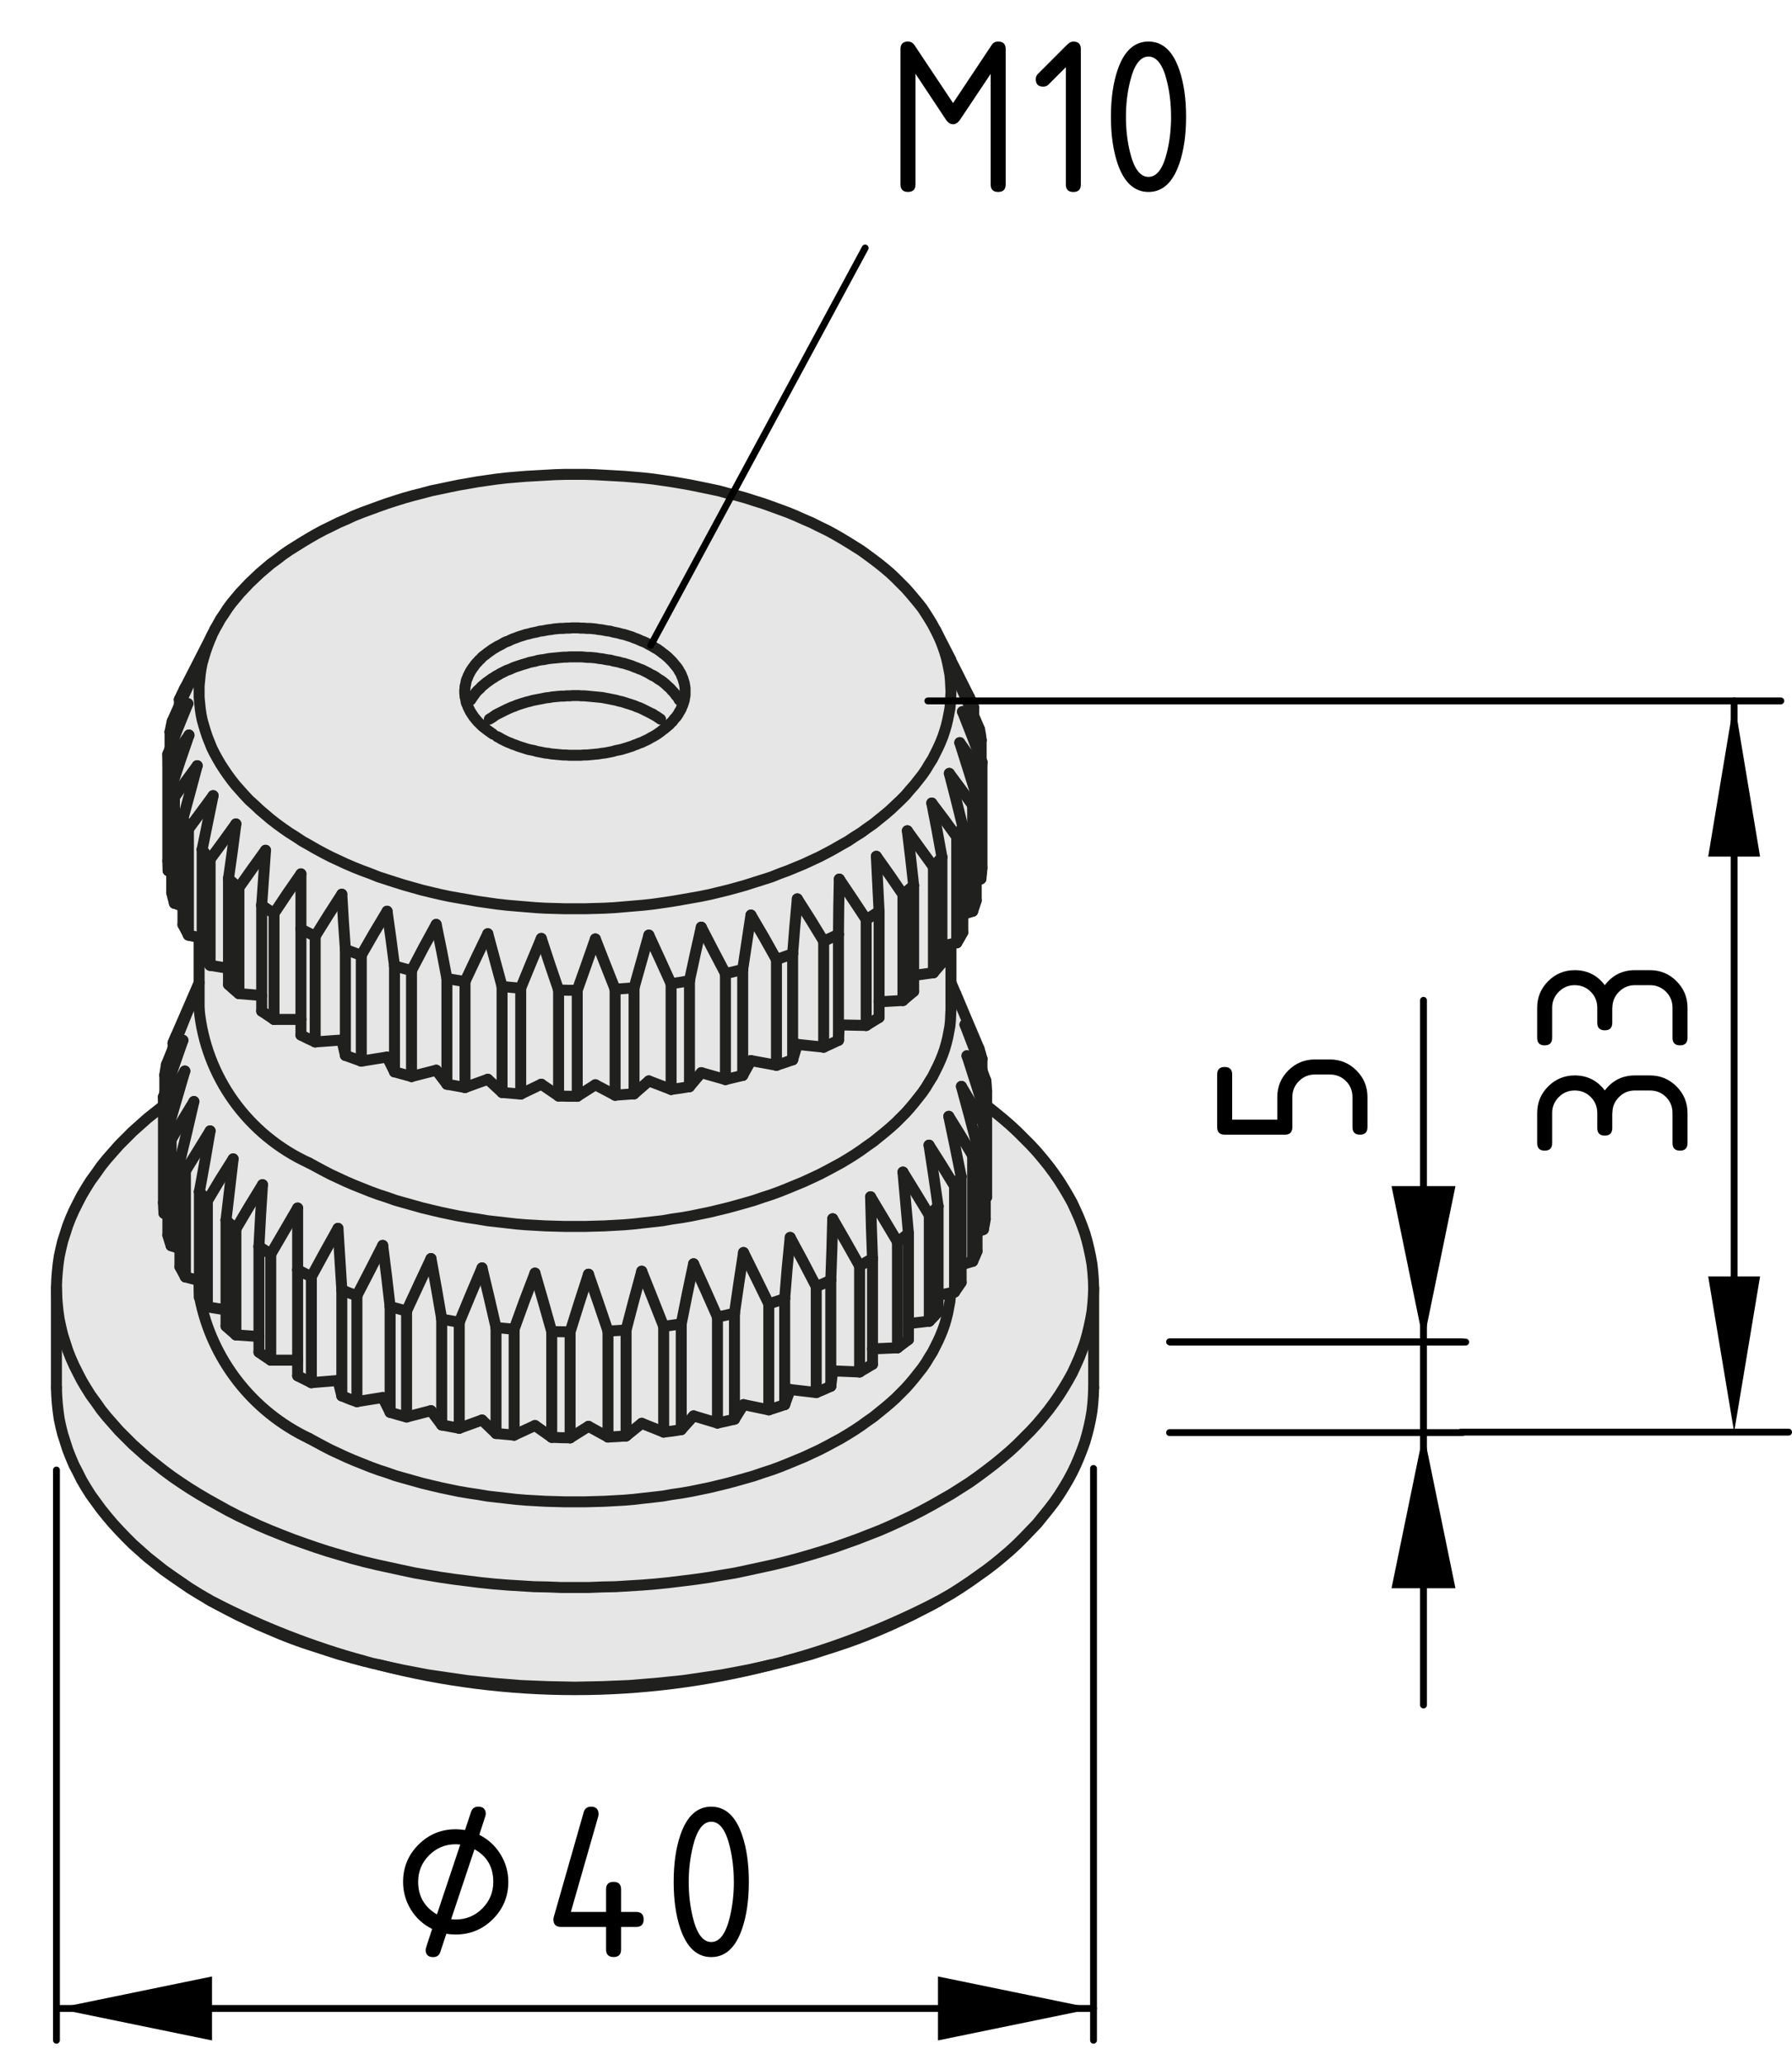 <?xml version="1.0" encoding="UTF-8"?>
<svg xmlns="http://www.w3.org/2000/svg" version="1.1" viewBox="0 0 65.307 75.216">
  <defs>
    <style>
      .cls-1 {
        stroke: #20201e;
        stroke-width: .4px;
      }

      .cls-1, .cls-2 {
        fill: none;
        stroke-linecap: round;
        stroke-linejoin: round;
      }

      .cls-2 {
        stroke: #000;
        stroke-width: .25px;
      }

      .cls-3 {
        display: none;
      }

      .cls-4 {
        fill: #e6e6e6;
      }
    </style>
  </defs>
  <!-- Generator: Adobe Illustrator 28.6.0, SVG Export Plug-In . SVG Version: 1.2.0 Build 709)  -->
  <g>
    <g id="Kontur">
      <g id="POINT">
        <g>
          <g>
            <path class="cls-4" d="M6.117,44.987c.04.13.07.25.12.38l.32.11v.66c.07.13.13.25.2.37l.5.13v.36l.01.17v.08l.01.01c.44,2.25,1.92,4.15,3.99,5.13l.26.14.26.14.27.14.28.13.28.13.28.12.3.12.3.12.3.11.31.1.31.11.32.09.32.09.32.09.33.08.34.08.33.07.34.07.35.06.34.05.35.06.35.04.35.04.35.04.36.03.36.02.35.02.36.01.36.01h.72l.35-.01.36-.01.36-.02.36-.02.35-.03.35-.04.36-.04.35-.04.34-.06.35-.05.34-.06.34-.07.34-.07.33-.08.33-.08.33-.09.32-.09.31-.09.32-.11.31-.1.3-.11.3-.12.29-.12.29-.12.28-.13.28-.13.27-.14.26-.14.26-.14.25-.15.24-.15.24-.16.22-.16.23-.16.21-.17.21-.17.2-.17.19-.17.18-.18.18-.18.16-.18.16-.19.15-.19.15-.19.13-.19.12-.2.12-.19.1-.2.1-.2.09-.2.08-.2.07-.2.06-.21.05-.2.04-.21.04-.21.02-.2.01-.12.14-.03c.08-.11.16-.23.24-.35v-.64l.42-.13c.06-.12.11-.24.16-.37v-.69l.23-.1c.03-.12.05-.25.07-.38v-.77l.05-.03v-3.33l.29.23.28.23.28.24.26.24.25.25.24.24.24.26.21.25.21.26.2.27.18.26.17.27.16.27.15.27.13.28.12.27.11.28.1.28.08.28.07.29.06.28.05.28.03.29.02.28.01.29-.01.29-.02.28-.03.29-.05.28-.06.28-.07.29-.08.28-.1.28-.11.28-.12.27-.13.28-.15.27-.16.27-.17.27-.18.26-.2.27-.21.26-.21.25-.24.26-.24.24-.25.25-.26.24-.28.24-.28.23-.3.23-.31.23-.31.22-.33.21-.33.21-.35.2-.35.2-.37.2-.37.19-.38.18-.39.18-.39.17-.41.16-.41.16-.42.15-.42.15-.44.14-.43.13-.45.13-.45.12-.45.11-.46.1-.46.1-.47.1-.48.08-.47.08-.48.07-.48.06-.49.06-.49.05-.49.04-.49.03-.49.03-.49.01-.5.02h-.99l-.49-.02-.5-.01-.49-.03-.49-.03-.49-.04-.49-.05-.48-.06-.48-.06-.48-.07-.48-.08-.47-.08-.47-.1-.46-.1-.46-.1-.46-.11-.45-.12-.44-.13-.44-.13-.43-.14-.43-.15-.42-.15-.41-.16-.4-.16-.4-.17-.39-.18-.38-.18-.37-.19-.36-.2-.36-.2-.34-.2-.34-.21-.32-.21-.32-.22-.31-.23-.29-.23-.29-.23-.27-.24-.27-.24-.25-.25-.24-.24-.23-.26-.22-.25-.21-.26-.19-.27-.19-.26-.17-.27-.16-.27-.14-.27-.14-.28-.12-.27-.11-.28-.09-.28-.09-.28-.07-.29-.06-.28-.04-.28-.03-.29-.02-.28-.01-.29.01-.29.02-.28.03-.29.04-.28.06-.28.07-.29.09-.28.09-.28.11-.28.12-.27.14-.28.14-.27.16-.27.17-.27.19-.26.19-.27.21-.26.22-.25.23-.26.24-.24.25-.25.27-.24.27-.24.29-.23.29-.23v3.54c0,.13.01.26.02.38l.14.07v.73Z"/>
            <polygon class="cls-4" points="35.907 43.627 35.907 40.547 35.577 39.497 35.247 38.467 35.597 39.087 35.957 39.747 35.957 40.267 35.957 43.597 35.907 43.627"/>
            <polygon class="cls-4" points="30.347 44.387 30.837 45.237 31.327 46.107 31.327 49.967 30.347 49.927 30.277 50.487 30.277 46.627 30.317 45.507 30.347 44.387"/>
            <polygon class="cls-4" points="28.597 47.297 28.687 46.187 28.797 45.067 29.277 45.957 29.747 46.857 29.747 50.717 28.797 50.607 28.597 51.157 28.597 47.297"/>
            <polygon class="cls-4" points="26.767 51.687 26.767 47.827 26.927 46.727 27.097 45.617 27.557 46.547 28.017 47.487 28.017 51.347 27.097 51.157 26.767 51.687"/>
            <polygon class="cls-4" points="24.827 48.217 25.047 47.117 25.277 46.027 25.717 46.997 26.147 47.967 26.147 51.827 25.277 51.567 24.827 52.067 24.827 48.217"/>
            <polygon class="cls-4" points="22.817 48.437 23.097 47.367 23.387 46.297 23.787 47.297 24.187 48.307 24.187 52.157 23.387 51.837 22.817 52.297 22.817 48.437"/>
            <polygon class="cls-4" points="22.157 48.477 22.157 52.337 21.447 51.947 20.777 52.367 20.777 48.507 21.107 47.457 21.447 46.407 21.807 47.447 22.157 48.477"/>
            <polygon class="cls-4" points="19.497 46.367 19.807 47.437 20.107 48.497 20.107 52.347 19.497 51.917 18.737 52.267 18.737 48.407 19.107 47.387 19.497 46.367"/>
            <polygon class="cls-4" points="16.737 48.157 17.147 47.167 17.567 46.177 17.827 47.267 18.077 48.347 18.077 52.207 17.567 51.717 16.737 52.017 16.737 48.157"/>
            <polygon class="cls-4" points="15.907 46.937 16.097 48.037 16.097 51.897 15.707 51.377 14.817 51.607 14.817 47.747 15.257 46.797 15.707 45.837 15.907 46.937"/>
            <polygon class="cls-4" points="14.087 46.467 14.217 47.587 14.217 51.437 13.947 50.897 13.007 51.047 13.007 47.187 13.477 46.277 13.947 45.357 14.087 46.467"/>
            <polygon class="cls-4" points="12.457 46.977 12.457 50.837 12.317 50.277 11.347 50.357 11.347 46.497 11.827 45.617 12.317 44.737 12.387 45.857 12.457 46.977"/>
            <polygon class="cls-4" points="11.487 34.097 11.967 33.327 12.457 32.567 12.517 33.577 12.587 34.577 12.587 38.437 12.457 37.877 11.487 37.947 11.487 34.097"/>
            <polygon class="cls-4" points="30.557 37.887 30.557 34.027 30.567 33.027 30.587 32.017 31.077 32.747 31.567 33.487 31.567 37.347 30.587 37.327 30.557 37.887"/>
            <path class="cls-4" d="M34.907,24.777l.4.89.18.4.21.49c.03.13.05.26.06.4l-.34-.53-.34-.51.36.92.32.84v.01l.03.07c-.01.13-.02.26-.04.39l-.38-.55-.39-.55.3.95.3.95c-.04.13-.08.26-.13.38l-.42-.58-.43-.58.25.97.24.97c-.07.12-.14.25-.22.37l-.45-.62-.46-.61.19.98.18.99c-.1.12-.21.23-.31.35l-.48-.66-.47-.65.12,1,.11.99c-.13.12-.26.22-.39.33l-.48-.7-.49-.69.05,1.01.05,1c-.16.1-.31.2-.47.29l-.49-.74-.49-.73-.02,1.01-.01,1c-.18.09-.36.17-.54.25l-.47-.77-.49-.77-.09,1-.08,1c-.2.07-.39.14-.59.21l-.46-.82-.47-.8-.15.99-.15.99c-.21.05-.42.11-.63.15l-.44-.84-.44-.85-.22.98-.21.97c-.22.04-.44.08-.67.11l-.4-.88-.41-.89-.27.96-.27.96c-.23.02-.46.03-.69.05l-.36-.91-.36-.92-.33.94-.33.93c-.23,0-.46,0-.68-.01l-.32-.94-.31-.94-.38.91-.37.9c-.23-.01-.46-.04-.68-.06l-.26-.96-.26-.96-.42.87-.41.87c-.22-.03-.44-.07-.66-.11l-.19-.99-.2-.98-.46.84-.44.84c-.21-.05-.41-.11-.62-.17l-.13-.99-.14-1-.48.8-.46.8c-.2-.06-.39-.14-.58-.21l-.07-1-.06-1.01-.49.76-.48.77c-.18-.09-.35-.17-.52-.26v-2.01l-.5.72-.48.72c-.15-.09-.3-.19-.45-.3l.07-1,.07-1-.49.68-.48.68c-.13-.1-.26-.21-.38-.33l.14-.99.13-1-.47.65-.47.64c-.1-.11-.2-.23-.29-.36l.2-.98.2-.98-.45.61-.45.61c-.07-.13-.13-.25-.2-.38l.26-.96.26-.97-.42.57-.41.58c-.04-.13-.07-.26-.1-.39l.31-.94.32-.93-.38.53-.38.54c0-.11-.01-.23-.01-.34v-.05l.08-.19v-.01l.28-.72.37-.91-.33.51-.32.52c.02-.13.05-.26.08-.39l.26-.58.14-.31.41-.88-.28.49-.27.49c.06-.13.12-.26.18-.38l.04-.07.95-1.86-.07.17-.08.21-.07.2-.06.2-.06.21-.04.2-.03.21-.02.21-.02.2v.42l.02.21.02.2.03.21.04.2.06.21.06.2.07.21.08.2.08.2.1.2.11.2.11.19.13.2.13.19.14.19.15.19.16.18.17.19.17.18.19.17.19.18.2.17.2.17.22.17.22.16.23.16.24.15.24.16.25.14.26.15.26.14.27.14.28.13.28.13.28.12.3.12.3.11.3.12.31.1.31.1.32.1.32.09.32.09.33.08.34.08.33.07.34.06.35.06.34.06.35.05.35.05.35.04.35.03.36.03.36.03.35.02.36.01.36.01h.72l.35-.01.36-.01.36-.02.36-.03.35-.03.35-.03.36-.04.35-.05.34-.05.35-.06.34-.06.34-.06.34-.07.33-.08.33-.08.33-.09.32-.09.31-.1.32-.1.31-.1.3-.12.3-.11.29-.12.29-.12.28-.13.28-.13.27-.14.26-.14.26-.15.25-.14.24-.16.24-.15.22-.16.23-.16.21-.17.21-.17.2-.17.19-.18.18-.17.18-.18.16-.19.16-.18.15-.19.15-.19.13-.19.12-.2.12-.19.1-.2.1-.2.09-.2.08-.2.07-.21.06-.2.05-.21.04-.2.04-.21.02-.2.01-.21.01-.21-.01-.21-.01-.2-.02-.21-.04-.21-.04-.2-.05-.21-.06-.2-.07-.2-.08-.21-.09-.2-.09-.19.55,1.07h-.01l.26.51.43.86c.06.12.11.25.16.38l-.29-.5-.29-.49Z"/>
            <polygon class="cls-4" points="28.887 34.737 28.967 33.737 29.057 32.737 29.547 33.507 30.017 34.277 30.017 38.137 29.057 38.037 28.887 38.597 28.887 34.737"/>
            <polygon class="cls-4" points="27.067 39.167 27.067 35.307 27.217 34.317 27.367 33.327 27.837 34.127 28.297 34.947 28.297 38.797 27.367 38.627 27.067 39.167"/>
            <polygon class="cls-4" points="26.437 35.457 26.437 39.317 25.557 39.067 25.127 39.577 25.127 35.717 25.337 34.747 25.557 33.767 25.997 34.617 26.437 35.457"/>
            <polygon class="cls-4" points="23.107 35.977 23.377 35.017 23.647 34.057 24.057 34.947 24.457 35.827 24.457 39.677 23.647 39.367 23.107 39.837 23.107 35.977"/>
            <polygon class="cls-4" points="21.367 35.137 21.697 34.197 22.057 35.117 22.417 36.027 22.417 39.887 21.697 39.507 21.037 39.927 21.037 36.067 21.367 35.137"/>
            <polygon class="cls-4" points="20.357 36.057 20.357 39.917 19.727 39.487 18.977 39.847 18.977 35.987 19.347 35.087 19.727 34.177 20.037 35.117 20.357 36.057"/>
            <polygon class="cls-4" points="16.947 39.607 16.947 35.747 17.357 34.877 17.777 34.007 18.037 34.967 18.297 35.927 18.297 39.787 17.777 39.307 16.947 39.607"/>
            <polygon class="cls-4" points="16.097 34.647 16.287 35.637 16.287 39.487 15.897 38.977 14.997 39.207 14.997 35.347 15.437 34.507 15.897 33.667 16.097 34.647"/>
            <polygon class="cls-4" points="14.247 34.187 14.377 35.177 14.377 39.037 14.107 38.497 13.167 38.647 13.167 34.787 13.627 33.987 14.107 33.187 14.247 34.187"/>
            <path class="cls-4" d="M35.747,32.007v-3.86c.02-.13.03-.26.04-.39v3.85c-.01.14-.02.27-.04.4Z"/>
            <path class="cls-4" d="M35.607,41.707v3.86c-.05.13-.1.25-.16.37v-3.85c.06-.13.11-.25.16-.38Z"/>
            <path class="cls-4" d="M35.577,28.947v3.85c-.04.13-.08.26-.13.39v-3.86c.05-.12.09-.25.13-.38Z"/>
            <polygon class="cls-4" points="35.787 38.567 35.787 38.967 35.557 38.337 35.167 37.317 35.487 37.937 35.787 38.567"/>
            <polygon class="cls-4" points="35.577 28.947 35.277 27.997 34.977 27.047 35.367 27.597 35.747 28.147 35.747 32.007 35.577 32.087 35.577 28.947"/>
            <polygon class="cls-4" points="35.437 26.837 35.077 25.917 35.417 26.427 35.757 26.957 35.757 27.677 35.437 26.837"/>
            <polygon class="cls-4" points="35.327 40.637 35.037 39.567 35.437 40.237 35.837 40.927 35.837 44.777 35.607 44.877 35.607 41.707 35.327 40.637"/>
            <path class="cls-4" d="M34.867,34.337v-3.86c.08-.12.15-.25.22-.37v3.85c-.07.13-.14.26-.22.38Z"/>
            <polygon class="cls-4" points="35.447 33.187 35.087 33.307 35.087 30.107 34.847 29.137 34.597 28.167 35.027 28.747 35.447 29.327 35.447 33.187"/>
            <path class="cls-4" d="M34.787,47.057v-3.86c.08-.11.16-.23.24-.35v3.86c-.08.12-.16.24-.24.35Z"/>
            <polygon class="cls-4" points="34.807 41.757 34.577 40.657 35.017 41.367 35.447 42.087 35.447 45.937 35.027 46.067 35.027 42.847 34.807 41.757"/>
            <path class="cls-4" d="M34.327,31.217v3.85c-.1.12-.21.24-.31.36v-3.86c.1-.12.21-.23.31-.35Z"/>
            <polygon class="cls-4" points="34.187 47.177 34.187 43.927 34.027 42.817 33.857 41.707 34.327 42.447 34.787 43.197 34.787 47.057 34.647 47.087 34.187 47.177"/>
            <path class="cls-4" d="M34.187,47.177v.6c-.1.12-.21.23-.32.34v-3.86c.11-.11.22-.22.32-.33v3.25Z"/>
            <polygon class="cls-4" points="34.417 29.857 34.867 30.477 34.867 34.337 34.657 34.387 34.327 34.457 34.327 31.217 34.147 30.227 33.957 29.247 34.417 29.857"/>
            <polygon class="cls-4" points="33.107 44.927 33.007 43.807 32.907 42.687 33.387 43.467 33.867 44.257 33.867 48.117 33.107 48.207 33.107 44.927"/>
            <polygon class="cls-4" points="33.537 30.907 34.017 31.567 34.017 35.427 33.297 35.527 33.297 32.247 33.187 31.257 33.067 30.257 33.537 30.907"/>
            <path class="cls-4" d="M33.297,32.247v3.86l-.39.33v-3.86c.13-.11.26-.21.39-.33Z"/>
            <path class="cls-4" d="M32.707,49.087v-3.86c.13-.09.27-.2.4-.3v3.86c-.13.1-.27.2-.4.3Z"/>
            <polygon class="cls-4" points="32.907 32.577 32.907 36.437 32.037 36.487 32.037 33.197 31.987 32.197 31.937 31.187 32.427 31.877 32.907 32.577"/>
            <path class="cls-4" d="M31.567,37.347v-3.86c.16-.09.31-.19.47-.29v3.86c-.16.1-.31.19-.47.29Z"/>
            <polygon class="cls-4" points="32.217 44.407 32.707 45.227 32.707 49.087 31.797 49.127 31.797 45.837 31.757 44.707 31.727 43.587 32.217 44.407"/>
            <path class="cls-4" d="M31.327,49.967v-3.86c.15-.09.31-.18.47-.27v3.85c-.16.1-.32.19-.47.28Z"/>
            <path class="cls-4" d="M30.017,38.137v-3.86c.18-.08.36-.16.54-.25v3.86c-.18.09-.36.17-.54.25Z"/>
            <path class="cls-4" d="M30.277,46.627v3.86c-.17.08-.35.16-.53.23v-3.86c.18-.07.36-.15.53-.23Z"/>
            <path class="cls-4" d="M28.297,38.797v-3.85c.2-.07.39-.14.59-.21v3.86c-.2.07-.39.14-.59.2Z"/>
            <path class="cls-4" d="M28.597,51.157c-.2.07-.39.13-.58.19v-3.86c.19-.06.38-.12.58-.19v3.86Z"/>
            <path class="cls-4" d="M26.437,35.457c.21-.04.42-.1.63-.15v3.86l-.63.15v-3.86Z"/>
            <path class="cls-4" d="M26.147,47.967c.21-.04.41-.09.62-.14v3.86c-.21.05-.41.1-.62.14v-3.86Z"/>
            <path class="cls-4" d="M25.127,35.717v3.86c-.22.04-.44.07-.67.1v-3.85c.23-.03.45-.07.67-.11Z"/>
            <path class="cls-4" d="M24.827,48.217v3.85c-.21.04-.43.07-.64.09v-3.85c.21-.03.43-.06.64-.09Z"/>
            <path class="cls-4" d="M23.107,35.977v3.86c-.23.02-.46.03-.69.05v-3.86c.23-.02.46-.03.69-.05Z"/>
            <path class="cls-4" d="M22.817,48.437v3.86c-.22.02-.44.03-.66.04v-3.86c.22-.01.44-.02.66-.04Z"/>
            <path class="cls-4" d="M21.387,27.497l.11-.01.11-.01.1-.01.11-.01.11-.02.1-.01.11-.02.1-.02.1-.02.1-.03.1-.02.1-.02.1-.03.1-.03.09-.03.1-.03.09-.04.09-.03.09-.04.09-.03.08-.04.09-.04.08-.04.08-.05.08-.04.07-.04.08-.05.07-.05.07-.05.06-.05.07-.05.06-.05.06-.05.06-.05.05-.06.06-.05.04-.06.05-.06.05-.05.04-.06.04-.06.03-.06.04-.06.03-.06.02-.06.03-.06.02-.06.02-.06.02-.07.01-.06.01-.06.01-.06v-.25l-.01-.07-.01-.06-.01-.06-.02-.06-.02-.07-.02-.06-.03-.06-.02-.06-.03-.06-.04-.06-.03-.06-.04-.06-.04-.05-.05-.06-.05-.06-.04-.05-.06-.06-.05-.05-.06-.06-.06-.05-.06-.05-.07-.05-.06-.05-.07-.05-.07-.05-.08-.04-.07-.05-.08-.04-.08-.04-.08-.05-.09-.04-.08-.03-.09-.04-.09-.04-.09-.03-.09-.04-.1-.03-.09-.03-.1-.03-.1-.02-.1-.03-.1-.02-.1-.02-.1-.03-.1-.01-.11-.02-.1-.02-.11-.01-.11-.02-.1-.01-.11-.01h-.11l-.11-.01h-.11l-.1-.01h-.22l-.11.01h-.11l-.11.01h-.1l-.11.01-.11.01-.11.02-.1.01-.11.02-.1.02-.1.01-.11.03-.1.02-.1.02-.1.03-.1.02-.09.03-.1.03-.09.03-.1.04-.09.03-.09.04-.08.04-.09.03-.08.04-.08.05-.08.04-.08.04-.08.05-.07.04-.07.05-.07.05-.07.05-.06.05-.07.05-.06.05-.05.06-.06.05-.05.06-.05.05-.05.06-.04.06-.04.05-.04.06-.04.06-.03.06-.03.06-.03.06-.02.06-.03.06-.02.07-.01.06-.01.06-.02.06v.07l-.01.06v.12l.01.07v.06l.02.06.01.06.01.07.02.06.03.06.02.06.03.06.03.06.03.06.04.06.04.06.04.06.04.05.05.06.05.06.05.05.06.06.05.05.06.05.07.05.06.05.07.05.07.05.07.05.15.09.08.04.08.05.08.04.08.04.09.04.08.03.09.04.09.03.1.04.09.03.1.03.09.03.1.03.1.02.1.02.1.03.11.02.1.02.1.02.11.01.1.02.11.01.11.01.11.01.1.01h.11l.11.01h.43l.11-.01h.11ZM21.667,33.087l-.35.01h-.72l-.36-.01-.36-.01-.35-.02-.36-.03-.36-.03-.35-.03-.35-.04-.35-.05-.35-.05-.34-.06-.35-.06-.34-.06-.33-.07-.34-.08-.33-.08-.32-.09-.32-.09-.32-.1-.31-.1-.31-.1-.3-.12-.3-.11-.3-.12-.28-.12-.28-.13-.28-.13-.27-.14-.26-.14-.26-.15-.25-.14-.24-.16-.24-.15-.23-.16-.22-.16-.22-.17-.2-.17-.2-.17-.19-.18-.19-.17-.17-.18-.17-.19-.16-.18-.15-.19-.14-.19-.13-.19-.13-.2-.11-.19-.11-.2-.1-.2-.08-.2-.08-.2-.07-.21-.06-.2-.06-.21-.04-.2-.03-.21-.02-.2-.02-.21v-.42l.02-.2.02-.21.03-.21.04-.2.06-.21.06-.2.07-.2.08-.21.07-.17.01-.03.1-.19v-.01l.11-.19.11-.2.13-.19.13-.2.14-.19.15-.18.16-.19.17-.18.17-.18.19-.18.19-.18.2-.17.2-.17.22-.16.22-.17.23-.16.24-.15.24-.15.25-.15.26-.15.26-.14.27-.13.28-.14.28-.12.28-.13.3-.12.3-.11.3-.11.31-.11.31-.1.32-.1.32-.09.32-.08.33-.09.34-.07.33-.07.34-.07.35-.06.34-.06.35-.05.35-.05.35-.04.35-.03.36-.03.36-.02.35-.02.36-.02.36-.01h.72l.35.01.36.02.36.02.36.02.35.03.35.03.36.04.35.05.34.05.35.06.34.06.34.07.34.07.33.07.33.09.33.08.32.09.31.1.32.1.31.11.3.11.3.11.29.12.29.13.28.12.28.14.27.13.26.14.26.15.25.15.24.15.24.15.22.16.23.17.21.16.21.17.2.17.19.18.18.18.18.18.16.18.16.19.15.18.15.19.13.2.12.19.12.2.1.19.01.01.09.19.09.2.08.21.07.2.06.2.05.21.04.2.04.21.02.21.01.2.01.21-.01.21-.01.21-.02.2-.04.21-.04.2-.05.21-.06.2-.07.21-.08.2-.09.2-.1.2-.1.2-.12.19-.12.2-.13.19-.15.19-.15.19-.16.18-.16.19-.18.18-.18.17-.19.18-.2.17-.21.17-.21.17-.23.16-.22.16-.24.15-.24.16-.25.14-.26.15-.26.14-.27.14-.28.13-.28.13-.29.12-.29.12-.3.11-.3.12-.31.1-.32.1-.31.1-.32.09-.33.09-.33.08-.33.08-.34.07-.34.06-.34.06-.35.06-.34.05-.35.05-.36.04-.35.03-.35.03-.36.03-.36.02-.36.01Z"/>
            <polygon class="cls-4" points="20.417 22.887 20.517 22.887 20.627 22.877 20.737 22.877 20.847 22.867 20.957 22.867 21.067 22.867 21.167 22.877 21.277 22.877 21.387 22.887 21.497 22.887 21.607 22.897 21.707 22.907 21.817 22.927 21.927 22.937 22.027 22.957 22.137 22.977 22.237 22.987 22.337 23.017 22.437 23.037 22.537 23.057 22.637 23.087 22.737 23.107 22.837 23.137 22.927 23.167 23.027 23.197 23.117 23.237 23.207 23.267 23.297 23.307 23.387 23.347 23.467 23.377 23.557 23.417 23.637 23.467 23.717 23.507 23.797 23.547 23.867 23.597 23.947 23.637 24.017 23.687 24.087 23.737 24.147 23.787 24.217 23.837 24.277 23.887 24.337 23.937 24.397 23.997 24.447 24.047 24.507 24.107 24.547 24.157 24.597 24.217 24.647 24.277 24.687 24.327 24.727 24.387 24.757 24.447 24.797 24.507 24.827 24.567 24.847 24.627 24.877 24.687 24.897 24.747 24.917 24.817 24.937 24.877 24.947 24.937 24.957 24.997 24.967 25.067 24.967 25.127 24.967 25.187 24.967 25.247 24.967 25.317 24.957 25.377 24.947 25.437 24.937 25.497 24.917 25.567 24.897 25.627 24.877 25.687 24.847 25.747 24.827 25.807 24.797 25.867 24.757 25.927 24.727 25.987 24.687 26.047 24.647 26.107 24.597 26.157 24.547 26.217 24.507 26.277 24.447 26.327 24.397 26.387 24.337 26.437 24.277 26.487 24.217 26.537 24.147 26.587 24.087 26.637 24.017 26.687 23.947 26.737 23.867 26.787 23.797 26.827 23.717 26.867 23.637 26.917 23.557 26.957 23.467 26.997 23.387 27.037 23.297 27.067 23.207 27.107 23.117 27.137 23.027 27.177 22.927 27.207 22.837 27.237 22.737 27.267 22.637 27.297 22.537 27.317 22.437 27.337 22.337 27.367 22.237 27.387 22.137 27.407 22.027 27.427 21.927 27.437 21.817 27.457 21.707 27.467 21.607 27.477 21.497 27.487 21.387 27.497 21.277 27.497 21.167 27.507 21.067 27.507 20.957 27.507 20.847 27.507 20.737 27.507 20.627 27.497 20.517 27.497 20.417 27.487 20.307 27.477 20.197 27.467 20.087 27.457 19.987 27.437 19.877 27.427 19.777 27.407 19.677 27.387 19.567 27.367 19.467 27.337 19.367 27.317 19.267 27.297 19.167 27.267 19.077 27.237 18.977 27.207 18.887 27.177 18.787 27.137 18.697 27.107 18.607 27.067 18.527 27.037 18.437 26.997 18.357 26.957 18.277 26.917 18.197 26.867 18.117 26.827 17.967 26.737 17.897 26.687 17.827 26.637 17.757 26.587 17.697 26.537 17.627 26.487 17.567 26.437 17.517 26.387 17.457 26.327 17.407 26.277 17.357 26.217 17.307 26.157 17.267 26.107 17.227 26.047 17.187 25.987 17.147 25.927 17.117 25.867 17.087 25.807 17.057 25.747 17.037 25.687 17.007 25.627 16.987 25.567 16.977 25.497 16.967 25.437 16.947 25.377 16.947 25.317 16.937 25.247 16.937 25.187 16.937 25.127 16.947 25.067 16.947 24.997 16.967 24.937 16.977 24.877 16.987 24.817 17.007 24.747 17.037 24.687 17.057 24.627 17.087 24.567 17.117 24.507 17.147 24.447 17.187 24.387 17.227 24.327 17.267 24.277 17.307 24.217 17.357 24.157 17.407 24.107 17.457 24.047 17.517 23.997 17.567 23.937 17.627 23.887 17.697 23.837 17.757 23.787 17.827 23.737 17.897 23.687 17.967 23.637 18.037 23.597 18.117 23.547 18.197 23.507 18.277 23.467 18.357 23.417 18.437 23.377 18.527 23.347 18.607 23.307 18.697 23.267 18.787 23.237 18.887 23.197 18.977 23.167 19.077 23.137 19.167 23.107 19.267 23.087 19.367 23.057 19.467 23.037 19.567 23.017 19.677 22.987 19.777 22.977 19.877 22.957 19.987 22.937 20.087 22.927 20.197 22.907 20.307 22.897 20.417 22.887"/>
            <path class="cls-4" d="M20.777,48.507v3.86c-.22,0-.45-.01-.67-.02v-3.85c.22,0,.45.01.67.01Z"/>
            <path class="cls-4" d="M20.357,39.917v-3.86c.22.01.45.01.68.01v3.86c-.23,0-.46,0-.68-.01Z"/>
            <path class="cls-4" d="M18.297,39.787v-3.86c.22.02.45.05.68.06v3.86c-.23-.02-.46-.04-.68-.06Z"/>
            <path class="cls-4" d="M18.077,52.207v-3.86c.22.02.44.05.66.06v3.86l-.66-.06Z"/>
            <path class="cls-4" d="M16.287,39.487v-3.85c.22.04.44.08.66.11v3.86l-.66-.12Z"/>
            <path class="cls-4" d="M16.737,48.157v3.86c-.21-.04-.43-.08-.64-.12v-3.86c.21.05.43.08.64.12Z"/>
            <path class="cls-4" d="M14.377,35.177c.21.06.41.12.62.17v3.86c-.21-.06-.41-.11-.62-.17v-3.86Z"/>
            <path class="cls-4" d="M14.217,47.587c.2.05.4.11.6.16v3.86c-.2-.05-.4-.11-.6-.17v-3.85Z"/>
            <path class="cls-4" d="M13.167,34.787v3.86c-.2-.07-.39-.14-.58-.21v-3.86c.19.07.38.15.58.21Z"/>
            <path class="cls-4" d="M13.007,47.187v3.86c-.19-.06-.37-.13-.55-.21v-3.86c.18.08.36.15.55.21Z"/>
            <path class="cls-4" d="M11.487,34.097v3.85c-.18-.08-.35-.16-.52-.25v-3.86c.17.09.34.17.52.26Z"/>
            <path class="cls-4" d="M10.847,49.537v-3.29c.17.09.33.17.5.25v3.86c-.17-.08-.33-.17-.5-.25v-.57Z"/>
            <polygon class="cls-4" points="10.967 32.827 10.967 33.837 10.967 37.127 9.987 37.127 9.987 33.267 10.467 32.547 10.967 31.827 10.967 32.827"/>
            <polygon class="cls-4" points="10.847 46.247 10.847 49.537 9.867 49.537 9.867 45.677 10.357 44.837 10.847 43.997 10.847 45.127 10.847 46.247"/>
            <path class="cls-4" d="M9.987,33.267v3.86l-.45-.3v-3.86c.15.11.3.21.45.3Z"/>
            <path class="cls-4" d="M9.867,45.677v3.86c-.14-.09-.29-.19-.43-.29v-3.85c.14.09.29.19.43.28Z"/>
            <polygon class="cls-4" points="8.707 36.187 8.707 32.327 9.187 31.647 9.677 30.967 9.607 31.967 9.537 32.967 9.537 36.257 8.707 36.187"/>
            <polygon class="cls-4" points="8.597 48.617 8.597 44.757 9.077 43.947 9.567 43.147 9.497 44.267 9.437 45.397 9.437 48.677 8.597 48.617"/>
            <path class="cls-4" d="M8.707,32.327v3.86c-.13-.1-.26-.22-.38-.33v-3.86c.12.12.25.23.38.33Z"/>
            <path class="cls-4" d="M8.597,44.757v3.86c-.12-.11-.25-.21-.36-.32v-3.86c.11.11.24.21.36.32Z"/>
            <polygon class="cls-4" points="8.467 31.007 8.327 31.997 8.327 35.267 7.657 35.157 7.657 31.297 8.127 30.657 8.597 30.007 8.467 31.007"/>
            <polygon class="cls-4" points="7.557 47.597 7.557 43.737 8.017 42.967 8.497 42.207 8.367 43.327 8.237 44.437 8.237 47.707 7.557 47.597"/>
            <path class="cls-4" d="M7.367,30.937c.09.13.19.25.29.36v3.86c-.1-.12-.2-.24-.29-.36v-3.86Z"/>
            <path class="cls-4" d="M7.557,43.737v3.86c-.1-.11-.19-.22-.28-.34l-.01-.01v-3.85c.09.11.19.23.29.34Z"/>
            <path class="cls-4" d="M13.947,50.897l.27.54c.2.06.4.12.6.17l.89-.23.39.52c.21.04.43.08.64.12l.83-.3.51.49.66.06.76-.35.61.43c.22.01.45.02.67.02l.67-.42.71.39c.22-.01.44-.02.66-.04l.57-.46.8.32c.21-.02.43-.05.64-.09l.45-.5.87.26c.21-.04.41-.09.62-.14l.33-.53.92.19c.19-.06.38-.12.58-.19l.2-.55.95.11c.18-.07.36-.15.53-.23l.07-.56.98.04c.15-.09.31-.18.47-.28v-.56l.91-.04c.13-.1.27-.2.4-.3v-.58l.76-.09c.11-.11.22-.22.32-.34v-.6l.46-.09-.01.12-.02.2-.04.21-.04.21-.05.2-.06.21-.07.2-.08.2-.09.2-.1.2-.1.2-.12.19-.12.2-.13.19-.15.19-.15.19-.16.19-.16.18-.18.18-.18.18-.19.17-.2.17-.21.17-.21.17-.23.16-.22.16-.24.16-.24.15-.25.15-.26.14-.26.14-.27.14-.28.13-.28.13-.29.12-.29.12-.3.12-.3.11-.31.1-.32.11-.31.09-.32.09-.33.09-.33.08-.33.08-.34.07-.34.07-.34.06-.35.05-.34.06-.35.04-.36.04-.35.04-.35.03-.36.02-.36.02-.36.01-.35.01h-.72l-.36-.01-.36-.01-.35-.02-.36-.02-.36-.03-.35-.04-.35-.04-.35-.04-.35-.06-.34-.05-.35-.06-.34-.07-.33-.07-.34-.08-.33-.08-.32-.09-.32-.09-.32-.09-.31-.11-.31-.1-.3-.11-.3-.12-.3-.12-.28-.12-.28-.13-.28-.13-.27-.14-.26-.14-.26-.14c-2.07-.98-3.55-2.88-3.99-5.13.09.12.18.23.28.34l.68.11v.59c.11.11.24.21.36.32l.84.06v.57c.14.1.29.2.43.29h.98v.57c.17.08.33.17.5.25l.97-.08.14.56c.18.08.36.15.55.21l.94-.15Z"/>
            <polygon class="cls-4" points="6.867 30.197 7.317 29.587 7.767 28.977 7.567 29.957 7.367 30.937 7.367 34.177 7.257 34.147 6.867 34.057 6.867 30.197"/>
            <path class="cls-4" d="M34.657,35.787v.97l-.01.21-.01.21-.02.2-.04.21-.04.21-.05.2-.06.21-.07.2-.08.2-.09.2-.1.2-.1.2-.12.19-.12.2-.13.19-.15.19-.15.19-.16.19-.16.18-.18.18-.18.18-.19.17-.2.17-.21.17-.21.17-.23.16-.22.16-.24.16-.24.15-.25.15-.26.14-.26.14-.27.14-.28.13-.28.13-.29.12-.29.12-.3.12-.3.11-.31.1-.32.11-.31.09-.32.09-.33.09-.33.08-.33.08-.34.07-.34.07-.34.06-.35.05-.34.06-.35.04-.36.04-.35.04-.35.03-.36.02-.36.02-.36.01-.35.01h-.72l-.36-.01-.36-.01-.35-.02-.36-.02-.36-.03-.35-.04-.35-.04-.35-.04-.35-.06-.34-.05-.35-.06-.34-.07-.33-.07-.34-.08-.33-.08-.32-.09-.32-.09-.32-.09-.31-.11-.31-.1-.3-.11-.3-.12-.3-.12-.28-.12-.28-.13-.28-.13-.27-.14-.26-.14-.26-.14c-2.24-1.02-3.77-3.15-4.01-5.6v-2.61l.11.03v.62c.09.12.19.24.29.36l.67.11v.59c.12.11.25.23.38.33l.83.07v.57l.45.3h.98v.57c.17.09.34.17.52.25l.97-.07.13.56c.19.07.38.14.58.21l.94-.15.27.54c.21.06.41.11.62.17l.9-.23.39.51.66.12.83-.3.52.48c.22.02.45.04.68.06l.75-.36.63.43c.22.01.45.01.68.01l.66-.42.72.38c.23-.02.46-.03.69-.05l.54-.47.81.31c.23-.03.45-.06.67-.1l.43-.51.88.25.63-.15.3-.54.93.17c.2-.06.39-.13.59-.2l.17-.56.96.1c.18-.08.36-.16.54-.25l.03-.56.98.02c.16-.1.31-.19.47-.29v-.57l.87-.05.39-.33v-.58l.72-.1c.1-.12.21-.24.31-.36v-.61l.33-.07v1.4Z"/>
            <polygon class="cls-4" points="6.757 42.647 7.207 41.917 7.657 41.187 7.467 42.297 7.267 43.397 7.267 46.637 7.257 46.637 6.757 46.507 6.757 42.647"/>
            <path class="cls-4" d="M6.667,33.007v-3.19c.07.13.13.25.2.38v3.86c-.07-.13-.13-.25-.2-.38v-.67Z"/>
            <path class="cls-4" d="M6.757,42.647v3.86c-.07-.12-.13-.24-.2-.37v-3.85c.07.12.13.24.2.36Z"/>
            <polygon class="cls-4" points="6.927 28.857 6.667 29.817 6.667 33.007 6.357 32.897 6.357 29.037 6.767 28.457 7.187 27.887 6.927 28.857"/>
            <polygon class="cls-4" points="7.067 40.117 6.817 41.197 6.557 42.287 6.557 45.477 6.237 45.367 6.237 41.507 6.647 40.807 7.067 40.117"/>
            <polygon class="cls-4" points="6.307 37.987 6.587 37.367 6.867 36.767 6.467 37.767 6.307 38.167 6.307 37.987"/>
            <path class="cls-4" d="M6.257,31.767v-3.12c.03.13.06.26.1.39v3.86c-.04-.13-.07-.26-.1-.39v-.74Z"/>
            <polygon class="cls-4" points="6.887 26.777 6.567 27.707 6.257 28.647 6.257 31.767 6.127 31.707 6.127 27.847 6.507 27.307 6.887 26.777"/>
            <polygon class="cls-4" points="6.007 39.157 6.337 38.517 6.667 37.887 6.307 38.917 6.007 39.797 6.007 39.157"/>
            <path class="cls-4" d="M6.117,44.257v-3.13c.04.13.07.26.12.38v3.86c-.05-.13-.08-.25-.12-.38v-.73Z"/>
            <polygon class="cls-4" points="6.117 41.127 6.117 44.257 5.977 44.187 5.977 40.337 6.357 39.667 6.737 39.007 6.427 40.067 6.117 41.127"/>
            <path class="cls-4" d="M34.577,40.657l.23,1.1.22,1.09c-.08.12-.16.24-.24.35l-.46-.75-.47-.74.17,1.11.16,1.11c-.1.11-.21.22-.32.33l-.48-.79-.48-.78.1,1.12.1,1.12c-.13.1-.27.21-.4.3l-.49-.82-.49-.82.03,1.12.04,1.13c-.16.09-.32.18-.47.27l-.49-.87-.49-.85-.03,1.12-.04,1.12c-.17.08-.35.16-.53.23l-.47-.9-.48-.89-.11,1.12-.09,1.11c-.2.07-.39.13-.58.19l-.46-.94-.46-.93-.17,1.11-.16,1.1c-.21.05-.41.1-.62.14l-.43-.97-.44-.97-.23,1.09-.22,1.1c-.21.03-.43.06-.64.09l-.4-1.01-.4-1-.29,1.07-.28,1.07c-.22.02-.44.03-.66.04l-.35-1.03-.36-1.04-.34,1.05-.33,1.05c-.22,0-.45-.01-.67-.01l-.3-1.06-.31-1.07-.39,1.02-.37,1.02c-.22-.01-.44-.04-.66-.06l-.25-1.08-.26-1.09-.42.99-.41.99c-.21-.04-.43-.07-.64-.12l-.19-1.1-.2-1.1-.45.96-.44.95c-.2-.05-.4-.11-.6-.16l-.13-1.12-.14-1.11-.47.92-.47.91c-.19-.06-.37-.13-.55-.21l-.07-1.12-.07-1.12-.49.88-.48.88c-.17-.08-.33-.16-.5-.25v-2.25l-.49.84-.49.84c-.14-.09-.29-.19-.43-.28l.06-1.13.07-1.12-.49.8-.48.81c-.12-.11-.25-.21-.36-.32l.13-1.11.13-1.12-.48.76-.46.77c-.1-.11-.2-.23-.29-.34l.2-1.1.19-1.11-.45.73-.45.73c-.07-.12-.13-.24-.2-.36l.26-1.09.25-1.08-.42.69-.41.7c-.05-.12-.08-.25-.12-.38l.31-1.06.31-1.06-.38.66-.38.67c-.01-.13-.02-.26-.02-.39l.05-.13v-.02l.3-.88.36-1.03-.33.63-.33.64c.01-.13.04-.26.06-.39l.24-.59v-.01l.16-.4.4-1-.28.6-.28.62c.03-.08.06-.16.1-.24l.85-1.96v.97c.24,2.45,1.77,4.58,4.01,5.6l.26.14.26.14.27.14.28.13.28.13.28.12.3.12.3.12.3.11.31.1.31.11.32.09.32.09.32.09.33.08.34.08.33.07.34.07.35.06.34.05.35.06.35.04.35.04.35.04.36.03.36.02.35.02.36.01.36.01h.72l.35-.01.36-.01.36-.02.36-.02.35-.03.35-.04.36-.04.35-.04.34-.06.35-.05.34-.06.34-.07.34-.07.33-.08.33-.08.33-.09.32-.09.31-.09.32-.11.31-.1.3-.11.3-.12.29-.12.29-.12.28-.13.28-.13.27-.14.26-.14.26-.14.25-.15.24-.15.24-.16.22-.16.23-.16.21-.17.21-.17.2-.17.19-.17.18-.18.18-.18.16-.18.16-.19.15-.19.15-.19.13-.19.12-.2.12-.19.1-.2.1-.2.09-.2.08-.2.07-.2.06-.21.05-.2.04-.21.04-.21.02-.2.01-.21.01-.21v-.97l.18.42.07.16.35.83.42.99c.04.13.08.25.11.38l-.3-.63-.32-.62.39,1.02.23.63v.01l.14.38c.02.13.02.26.03.39l-.36-.66-.35-.62.33,1.03.33,1.05c-.02.12-.04.25-.07.38l-.4-.69-.4-.67.29,1.07.28,1.07c-.05.13-.1.25-.16.38l-.43-.72-.44-.71Z"/>
            <path class="cls-4" d="M22.437,57.787l.49-.03.49-.03.49-.04.49-.05.49-.06.48-.06.48-.07.47-.08.48-.08.47-.1.46-.1.46-.1.45-.11.45-.12.45-.13.43-.13.44-.14.42-.15.42-.15.41-.16.41-.16.39-.17.39-.18.38-.18.37-.19.37-.2.35-.2.35-.2.33-.21.33-.21.31-.22.31-.23.3-.23.28-.23.28-.24.26-.24.25-.25.24-.24.24-.26.21-.25.21-.26.2-.27.18-.26.17-.27.16-.27.15-.27.13-.28.12-.27.11-.28.1-.28.08-.28.07-.29.06-.28.05-.28.03-.29.02-.28.01-.29v3.63l-.01.28-.02.29-.03.28-.05.29-.06.28-.07.28-.08.28-.1.28-.11.28-.12.28-.13.27-.15.28-.16.27-.17.27-.18.26-.2.26-.21.26-.21.26-.24.25-.24.25-.25.25-.26.24-.28.24-.28.23-.3.23-.31.22-.31.22-.33.22-.33.21-.35.2-.1.06c-.01.01-.03.01-.04.02-1.78.92-3.64,1.65-5.54,2.17-.19.05-.37.1-.56.14l-.35.08-.46.1-.47.09-.48.09-.47.07-.48.07-.48.07-.49.05-.49.05-.49.04-.49.04-.49.02-.49.02-.5.01-.49.01-.5-.01-.49-.01-.5-.02-.49-.02-.49-.04-.49-.04-.49-.05-.48-.05-.48-.07-.48-.07-.48-.07-.47-.09-.47-.09-.46-.1-.35-.08c-.2-.04-.39-.09-.57-.14-1.89-.52-3.73-1.24-5.5-2.15-.03-.01-.05-.03-.08-.04l-.1-.06-.34-.2-.34-.21-.32-.22-.32-.22-.31-.22-.29-.23-.29-.23-.27-.24-.27-.24-.25-.25-.24-.25-.23-.25-.22-.26-.21-.26-.19-.26-.19-.26-.17-.27-.16-.27-.14-.28-.14-.27-.12-.28-.11-.28-.09-.28-.09-.28-.07-.28-.06-.28-.04-.29-.03-.28-.02-.29-.01-.28v-3.63l.01.29.02.28.03.29.04.28.06.28.07.29.09.28.09.28.11.28.12.27.14.28.14.27.16.27.17.27.19.26.19.27.21.26.22.25.23.26.24.24.25.25.27.24.27.24.29.23.29.23.31.23.32.22.32.21.34.21.34.2.36.2.36.2.37.19.38.18.39.18.4.17.4.16.41.16.42.15.43.15.43.14.44.13.44.13.45.12.46.11.46.1.46.1.47.1.47.08.48.08.48.07.48.06.48.06.49.05.49.04.49.03.49.03.5.01.49.02h.99l.5-.02.49-.01Z"/>
          </g>
          <g>
            <line class="cls-1" x1="34.647" y1="24.017" x2="34.097" y2="22.947"/>
            <line class="cls-1" x1="7.707" y1="23.167" x2="6.757" y2="25.027"/>
            <polyline class="cls-1" points="7.257 34.147 7.257 35.787 7.257 36.757"/>
            <polyline class="cls-1" points="34.657 36.757 34.657 35.787 34.657 34.387"/>
            <line class="cls-1" x1="34.837" y1="36.207" x2="34.657" y2="35.787"/>
            <line class="cls-1" x1="7.257" y1="35.787" x2="6.407" y2="37.747"/>
            <line class="cls-1" x1="2.057" y1="46.907" x2="2.057" y2="50.537"/>
            <line class="cls-1" x1="39.857" y1="50.537" x2="39.857" y2="46.907"/>
            <polyline class="cls-1" points="7.257 46.627 7.257 46.637 7.257 46.787"/>
            <line class="cls-1" x1="6.117" y1="27.507" x2="6.117" y2="31.357"/>
            <path class="cls-1" d="M8.327,31.997c.12.12.25.23.38.33"/>
            <polyline class="cls-1" points="8.597 30.007 8.467 31.007 8.327 31.997"/>
            <polyline class="cls-1" points="7.657 31.297 8.127 30.657 8.597 30.007"/>
            <path class="cls-1" d="M7.367,30.937c.09.13.19.25.29.36"/>
            <polyline class="cls-1" points="7.767 28.977 7.567 29.957 7.367 30.937"/>
            <polyline class="cls-1" points="6.867 30.197 7.317 29.587 7.767 28.977"/>
            <path class="cls-1" d="M6.667,29.817c.07.13.13.25.2.38"/>
            <polyline class="cls-1" points="7.187 27.887 6.927 28.857 6.667 29.817"/>
            <polyline class="cls-1" points="6.357 29.037 6.767 28.457 7.187 27.887"/>
            <path class="cls-1" d="M6.257,28.647c.03.13.06.26.1.39"/>
            <polyline class="cls-1" points="6.887 26.777 6.567 27.707 6.257 28.647"/>
            <polyline class="cls-1" points="6.127 27.847 6.507 27.307 6.887 26.777 6.887 26.767"/>
            <path class="cls-1" d="M6.117,27.457v.05c0,.11.01.23.01.34"/>
            <line class="cls-1" x1="6.197" y1="27.267" x2="6.117" y2="27.457"/>
            <polyline class="cls-1" points="6.847 25.627 6.477 26.537 6.197 27.257"/>
            <polyline class="cls-1" points="6.197 26.657 6.517 26.137 6.847 25.627"/>
            <path class="cls-1" d="M6.277,26.267c-.03.13-.06.26-.08.39"/>
            <polyline class="cls-1" points="7.087 24.497 6.677 25.377 6.537 25.687 6.277 26.267"/>
            <polyline class="cls-1" points="6.537 25.477 6.807 24.987 7.087 24.497"/>
            <path class="cls-1" d="M6.717,25.097c-.06.12-.12.25-.18.38"/>
            <line class="cls-1" x1="6.757" y1="25.027" x2="6.717" y2="25.097"/>
            <polyline class="cls-1" points="35.327 25.387 34.897 24.527 34.637 24.017"/>
            <path class="cls-1" d="M35.487,25.767c-.05-.13-.1-.26-.16-.38"/>
            <polyline class="cls-1" points="34.907 24.777 35.197 25.267 35.487 25.767"/>
            <polyline class="cls-1" points="35.697 26.557 35.487 26.067 35.307 25.667 34.907 24.777"/>
            <path class="cls-1" d="M35.757,26.957c-.01-.14-.03-.27-.06-.4"/>
            <polyline class="cls-1" points="35.077 25.917 35.417 26.427 35.757 26.957"/>
            <polyline class="cls-1" points="35.757 27.677 35.437 26.837 35.077 25.917"/>
            <line class="cls-1" x1="35.787" y1="27.757" x2="35.757" y2="27.687"/>
            <path class="cls-1" d="M35.747,28.147c.02-.13.03-.26.04-.39"/>
            <polyline class="cls-1" points="34.977 27.047 35.367 27.597 35.747 28.147"/>
            <polyline class="cls-1" points="35.577 28.947 35.277 27.997 34.977 27.047"/>
            <path class="cls-1" d="M35.447,29.327c.05-.12.09-.25.13-.38"/>
            <polyline class="cls-1" points="34.597 28.167 35.027 28.747 35.447 29.327"/>
            <polyline class="cls-1" points="35.087 30.107 34.847 29.137 34.597 28.167"/>
            <path class="cls-1" d="M34.867,30.477c.08-.12.15-.25.22-.37"/>
            <polyline class="cls-1" points="33.957 29.247 34.417 29.857 34.867 30.477"/>
            <polyline class="cls-1" points="34.327 31.217 34.147 30.227 33.957 29.247"/>
            <path class="cls-1" d="M34.017,31.567c.1-.12.21-.23.31-.35"/>
            <polyline class="cls-1" points="33.067 30.257 33.537 30.907 34.017 31.567"/>
            <polyline class="cls-1" points="33.297 32.247 33.187 31.257 33.067 30.257"/>
            <path class="cls-1" d="M32.907,32.577c.13-.11.26-.21.39-.33"/>
            <polyline class="cls-1" points="31.937 31.187 32.427 31.877 32.907 32.577"/>
            <polyline class="cls-1" points="32.037 33.197 31.987 32.197 31.937 31.187"/>
            <path class="cls-1" d="M31.567,33.487c.16-.09.31-.19.47-.29"/>
            <polyline class="cls-1" points="30.587 32.017 31.077 32.747 31.567 33.487"/>
            <polyline class="cls-1" points="30.557 34.027 30.567 33.027 30.587 32.017"/>
            <path class="cls-1" d="M30.017,34.277c.18-.08.36-.16.54-.25"/>
            <polyline class="cls-1" points="29.057 32.737 29.547 33.507 30.017 34.277"/>
            <polyline class="cls-1" points="28.887 34.737 28.967 33.737 29.057 32.737"/>
            <path class="cls-1" d="M28.297,34.947c.2-.07.39-.14.59-.21"/>
            <polyline class="cls-1" points="27.367 33.327 27.837 34.127 28.297 34.947"/>
            <polyline class="cls-1" points="27.067 35.307 27.217 34.317 27.367 33.327"/>
            <path class="cls-1" d="M26.437,35.457c.21-.04.42-.1.63-.15"/>
            <polyline class="cls-1" points="25.557 33.767 25.997 34.617 26.437 35.457"/>
            <polyline class="cls-1" points="25.127 35.717 25.337 34.747 25.557 33.767"/>
            <path class="cls-1" d="M24.457,35.827c.23-.03.45-.07.67-.11"/>
            <polyline class="cls-1" points="23.647 34.057 24.057 34.947 24.457 35.827"/>
            <polyline class="cls-1" points="23.107 35.977 23.377 35.017 23.647 34.057"/>
            <path class="cls-1" d="M22.417,36.027c.23-.02.46-.03.69-.05"/>
            <polyline class="cls-1" points="21.697 34.197 22.057 35.117 22.417 36.027"/>
            <polyline class="cls-1" points="21.037 36.067 21.367 35.137 21.697 34.197"/>
            <path class="cls-1" d="M20.357,36.057c.22.01.45.01.68.01"/>
            <polyline class="cls-1" points="19.727 34.177 20.037 35.117 20.357 36.057"/>
            <polyline class="cls-1" points="18.977 35.987 19.347 35.087 19.727 34.177"/>
            <path class="cls-1" d="M18.297,35.927c.22.02.45.05.68.06"/>
            <polyline class="cls-1" points="17.777 34.007 18.037 34.967 18.297 35.927"/>
            <polyline class="cls-1" points="16.947 35.747 17.357 34.877 17.777 34.007"/>
            <path class="cls-1" d="M16.287,35.637c.22.04.44.08.66.11"/>
            <polyline class="cls-1" points="15.897 33.667 16.097 34.647 16.287 35.637"/>
            <polyline class="cls-1" points="14.997 35.347 15.437 34.507 15.897 33.667"/>
            <path class="cls-1" d="M14.377,35.177c.21.06.41.12.62.17"/>
            <polyline class="cls-1" points="14.107 33.187 14.247 34.187 14.377 35.177"/>
            <polyline class="cls-1" points="13.167 34.787 13.627 33.987 14.107 33.187"/>
            <path class="cls-1" d="M12.587,34.577c.19.07.38.15.58.21"/>
            <polyline class="cls-1" points="12.457 32.567 12.517 33.577 12.587 34.577"/>
            <polyline class="cls-1" points="11.487 34.097 11.967 33.327 12.457 32.567"/>
            <path class="cls-1" d="M10.967,33.837c.17.09.34.17.52.26"/>
            <polyline class="cls-1" points="10.967 31.827 10.967 32.827 10.967 33.837"/>
            <polyline class="cls-1" points="9.987 33.267 10.467 32.547 10.967 31.827"/>
            <path class="cls-1" d="M9.537,32.967c.15.11.3.21.45.3"/>
            <polyline class="cls-1" points="9.677 30.967 9.607 31.967 9.537 32.967"/>
            <polyline class="cls-1" points="8.707 32.327 9.187 31.647 9.677 30.967"/>
            <polyline class="cls-1" points="11.267 30.777 11.527 30.927 11.787 31.067 12.057 31.207 12.337 31.337 12.617 31.467 12.897 31.587 13.197 31.707 13.497 31.817 13.797 31.937 14.107 32.037 14.417 32.137 14.737 32.237 15.057 32.327 15.377 32.417 15.707 32.497 16.047 32.577 16.377 32.647 16.717 32.707 17.067 32.767 17.407 32.827 17.757 32.877 18.107 32.927 18.457 32.967 18.807 32.997 19.167 33.027 19.527 33.057 19.877 33.077 20.237 33.087 20.597 33.097 20.957 33.097 21.317 33.097 21.667 33.087 22.027 33.077 22.387 33.057 22.747 33.027 23.097 32.997 23.447 32.967 23.807 32.927 24.157 32.877 24.497 32.827 24.847 32.767 25.187 32.707 25.527 32.647 25.867 32.577 26.197 32.497 26.527 32.417 26.857 32.327 27.177 32.237 27.487 32.137 27.807 32.037 28.117 31.937 28.417 31.817 28.717 31.707 29.007 31.587 29.297 31.467 29.577 31.337 29.857 31.207 30.127 31.067 30.387 30.927 30.647 30.777 30.897 30.637 31.137 30.477 31.377 30.327 31.597 30.167 31.827 30.007 32.037 29.837 32.247 29.667 32.447 29.497 32.637 29.317 32.817 29.147 32.997 28.967 33.157 28.777 33.317 28.597 33.467 28.407 33.617 28.217 33.747 28.027 33.867 27.827 33.987 27.637 34.087 27.437 34.187 27.237 34.277 27.037 34.357 26.837 34.427 26.627 34.487 26.427 34.537 26.217 34.577 26.017 34.617 25.807 34.637 25.607 34.647 25.397 34.657 25.187 34.647 24.977 34.637 24.777 34.617 24.567 34.577 24.357 34.537 24.157 34.487 23.947 34.427 23.747 34.357 23.547 34.277 23.337 34.187 23.137 34.097 22.947 34.087 22.937 33.987 22.747 33.867 22.547 33.747 22.357 33.617 22.157 33.467 21.967 33.317 21.787 33.157 21.597 32.997 21.417 32.817 21.237 32.637 21.057 32.447 20.877 32.247 20.707 32.037 20.537 31.827 20.377 31.597 20.207 31.377 20.047 31.137 19.897 30.897 19.747 30.647 19.597 30.387 19.447 30.127 19.307 29.857 19.177 29.577 19.037 29.297 18.917 29.007 18.787 28.717 18.667 28.417 18.557 28.117 18.447 27.807 18.337 27.487 18.237 27.177 18.137 26.857 18.047 26.527 17.967 26.197 17.877 25.867 17.807 25.527 17.737 25.187 17.667 24.847 17.607 24.497 17.547 24.157 17.497 23.807 17.447 23.447 17.407 23.097 17.377 22.747 17.347 22.387 17.327 22.027 17.307 21.667 17.287 21.317 17.277 20.957 17.277 20.597 17.277 20.237 17.287 19.877 17.307 19.527 17.327 19.167 17.347 18.807 17.377 18.457 17.407 18.107 17.447 17.757 17.497 17.407 17.547 17.067 17.607 16.717 17.667 16.377 17.737 16.047 17.807 15.707 17.877 15.377 17.967 15.057 18.047 14.737 18.137 14.417 18.237 14.107 18.337 13.797 18.447 13.497 18.557 13.197 18.667 12.897 18.787 12.617 18.917 12.337 19.037 12.057 19.177 11.787 19.307 11.527 19.447 11.267 19.597 11.017 19.747 10.777 19.897 10.537 20.047 10.307 20.207 10.087 20.377 9.867 20.537 9.667 20.707 9.467 20.877 9.277 21.057 9.087 21.237 8.917 21.417 8.747 21.597 8.587 21.787 8.437 21.967 8.297 22.157 8.167 22.357 8.037 22.547 7.927 22.747 7.817 22.937 7.817 22.947 7.717 23.137 7.707 23.167 7.637 23.337 7.557 23.547 7.487 23.747 7.427 23.947 7.367 24.157 7.327 24.357 7.297 24.567 7.277 24.777 7.257 24.977 7.257 25.187 7.257 25.397 7.277 25.607 7.297 25.807 7.327 26.017 7.367 26.217 7.427 26.427 7.487 26.627 7.557 26.837 7.637 27.037 7.717 27.237 7.817 27.437 7.927 27.637 8.037 27.827 8.167 28.027 8.297 28.217 8.437 28.407 8.587 28.597 8.747 28.777 8.917 28.967 9.087 29.147 9.277 29.317 9.467 29.497 9.667 29.667 9.867 29.837 10.087 30.007 10.307 30.167 10.537 30.327 10.777 30.477 11.017 30.637 11.267 30.777"/>
            <polyline class="cls-1" points="17.967 26.737 17.897 26.687 17.827 26.637 17.757 26.587 17.697 26.537 17.627 26.487 17.567 26.437 17.517 26.387 17.457 26.327 17.407 26.277 17.357 26.217 17.307 26.157 17.267 26.107 17.227 26.047 17.187 25.987 17.147 25.927 17.117 25.867 17.087 25.807 17.057 25.747 17.037 25.687 17.007 25.627 16.987 25.567 16.977 25.497 16.967 25.437 16.947 25.377 16.947 25.317 16.937 25.247 16.937 25.187 16.937 25.127 16.947 25.067 16.947 24.997 16.967 24.937 16.977 24.877 16.987 24.817 17.007 24.747 17.037 24.687 17.057 24.627 17.087 24.567 17.117 24.507 17.147 24.447 17.187 24.387 17.227 24.327 17.267 24.277 17.307 24.217 17.357 24.157 17.407 24.107 17.457 24.047 17.517 23.997 17.567 23.937 17.627 23.887 17.697 23.837 17.757 23.787 17.827 23.737 17.897 23.687 17.967 23.637 18.037 23.597 18.117 23.547 18.197 23.507 18.277 23.467 18.357 23.417 18.437 23.377 18.527 23.347 18.607 23.307 18.697 23.267 18.787 23.237 18.887 23.197 18.977 23.167 19.077 23.137 19.167 23.107 19.267 23.087 19.367 23.057 19.467 23.037 19.567 23.017 19.677 22.987 19.777 22.977 19.877 22.957 19.987 22.937 20.087 22.927 20.197 22.907 20.307 22.897 20.417 22.887 20.517 22.887 20.627 22.877 20.737 22.877 20.847 22.867 20.957 22.867 21.067 22.867 21.167 22.877 21.277 22.877 21.387 22.887 21.497 22.887 21.607 22.897 21.707 22.907 21.817 22.927 21.927 22.937 22.027 22.957 22.137 22.977 22.237 22.987 22.337 23.017 22.437 23.037 22.537 23.057 22.637 23.087 22.737 23.107 22.837 23.137 22.927 23.167 23.027 23.197 23.117 23.237 23.207 23.267 23.297 23.307 23.387 23.347 23.467 23.377 23.557 23.417 23.637 23.467 23.717 23.507 23.797 23.547"/>
            <polyline class="cls-1" points="23.797 23.547 23.867 23.597 23.947 23.637 24.017 23.687 24.087 23.737 24.147 23.787 24.217 23.837 24.277 23.887 24.337 23.937 24.397 23.997 24.447 24.047 24.507 24.107 24.547 24.157 24.597 24.217 24.647 24.277 24.687 24.327 24.727 24.387 24.757 24.447 24.797 24.507 24.827 24.567 24.847 24.627 24.877 24.687 24.897 24.747 24.917 24.817 24.937 24.877 24.947 24.937 24.957 24.997 24.967 25.067 24.967 25.127 24.967 25.187 24.967 25.247 24.967 25.317 24.957 25.377 24.947 25.437 24.937 25.497 24.917 25.567 24.897 25.627 24.877 25.687 24.847 25.747 24.827 25.807 24.797 25.867 24.757 25.927 24.727 25.987 24.687 26.047 24.647 26.107 24.597 26.157 24.547 26.217 24.507 26.277 24.447 26.327 24.397 26.387 24.337 26.437 24.277 26.487 24.217 26.537 24.147 26.587 24.087 26.637 24.017 26.687 23.947 26.737 23.867 26.787 23.797 26.827 23.717 26.867 23.637 26.917 23.557 26.957 23.467 26.997 23.387 27.037 23.297 27.067 23.207 27.107 23.117 27.137 23.027 27.177 22.927 27.207 22.837 27.237 22.737 27.267 22.637 27.297 22.537 27.317 22.437 27.337 22.337 27.367 22.237 27.387 22.137 27.407 22.027 27.427 21.927 27.437 21.817 27.457 21.707 27.467 21.607 27.477 21.497 27.487 21.387 27.497 21.277 27.497 21.167 27.507 21.067 27.507 20.957 27.507 20.847 27.507 20.737 27.507 20.627 27.497 20.517 27.497 20.417 27.487 20.307 27.477 20.197 27.467 20.087 27.457 19.987 27.437 19.877 27.427 19.777 27.407 19.677 27.387 19.567 27.367 19.467 27.337 19.367 27.317 19.267 27.297 19.167 27.267 19.077 27.237 18.977 27.207 18.887 27.177 18.787 27.137 18.697 27.107 18.607 27.067 18.527 27.037 18.437 26.997 18.357 26.957 18.277 26.917 18.197 26.867 18.117 26.827"/>
            <line class="cls-1" x1="21.037" y1="39.927" x2="21.037" y2="36.067"/>
            <line class="cls-1" x1="21.697" y1="39.507" x2="21.037" y2="39.927"/>
            <line class="cls-1" x1="20.357" y1="36.057" x2="20.357" y2="39.917"/>
            <line class="cls-1" x1="20.357" y1="39.917" x2="19.727" y2="39.487"/>
            <line class="cls-1" x1="22.417" y1="36.027" x2="22.417" y2="39.887"/>
            <line class="cls-1" x1="22.417" y1="39.887" x2="21.697" y2="39.507"/>
            <polyline class="cls-1" points="11.267 42.357 11.527 42.497 11.787 42.637 12.057 42.777 12.337 42.907 12.617 43.037 12.897 43.157 13.197 43.277 13.497 43.397 13.797 43.507 14.107 43.607 14.417 43.717 14.737 43.807 15.057 43.897 15.377 43.987 15.707 44.067 16.047 44.147 16.377 44.217 16.717 44.287 17.067 44.347 17.407 44.397 17.757 44.457 18.107 44.497 18.457 44.537 18.807 44.577 19.167 44.607 19.527 44.627 19.877 44.647 20.237 44.657 20.597 44.667 20.957 44.667 21.317 44.667 21.667 44.657 22.027 44.647 22.387 44.627 22.747 44.607 23.097 44.577 23.447 44.537 23.807 44.497 24.157 44.457 24.497 44.397 24.847 44.347 25.187 44.287 25.527 44.217 25.867 44.147 26.197 44.067 26.527 43.987 26.857 43.897 27.177 43.807 27.487 43.717 27.807 43.607 28.117 43.507 28.417 43.397 28.717 43.277 29.007 43.157 29.297 43.037 29.577 42.907 29.857 42.777 30.127 42.637 30.387 42.497 30.647 42.357 30.897 42.207 31.137 42.057 31.377 41.897 31.597 41.737 31.827 41.577 32.037 41.407 32.247 41.237 32.447 41.067 32.637 40.897 32.817 40.717 32.997 40.537 33.157 40.357 33.317 40.167 33.467 39.977 33.617 39.787 33.747 39.597 33.867 39.397 33.987 39.207 34.087 39.007 34.187 38.807 34.277 38.607 34.357 38.407 34.427 38.207 34.487 37.997 34.537 37.797 34.577 37.587 34.617 37.377 34.637 37.177 34.647 36.967 34.657 36.757"/>
            <path class="cls-1" d="M7.257,36.757c.24,2.45,1.77,4.58,4.01,5.6"/>
            <line class="cls-1" x1="18.977" y1="39.847" x2="18.977" y2="35.987"/>
            <line class="cls-1" x1="19.727" y1="39.487" x2="18.977" y2="39.847"/>
            <line class="cls-1" x1="23.107" y1="39.837" x2="23.107" y2="35.977"/>
            <line class="cls-1" x1="23.647" y1="39.367" x2="23.107" y2="39.837"/>
            <line class="cls-1" x1="18.297" y1="35.927" x2="18.297" y2="39.787"/>
            <line class="cls-1" x1="18.297" y1="39.787" x2="17.777" y2="39.307"/>
            <line class="cls-1" x1="24.457" y1="35.827" x2="24.457" y2="39.677"/>
            <line class="cls-1" x1="24.457" y1="39.677" x2="23.647" y2="39.367"/>
            <line class="cls-1" x1="16.947" y1="39.607" x2="16.947" y2="35.747"/>
            <line class="cls-1" x1="17.777" y1="39.307" x2="16.947" y2="39.607"/>
            <line class="cls-1" x1="25.127" y1="39.577" x2="25.127" y2="35.717"/>
            <line class="cls-1" x1="25.557" y1="39.067" x2="25.127" y2="39.577"/>
            <line class="cls-1" x1="16.287" y1="35.637" x2="16.287" y2="39.487"/>
            <line class="cls-1" x1="16.287" y1="39.487" x2="15.897" y2="38.977"/>
            <line class="cls-1" x1="26.437" y1="35.457" x2="26.437" y2="39.317"/>
            <line class="cls-1" x1="26.437" y1="39.317" x2="25.557" y2="39.067"/>
            <path class="cls-1" d="M20.357,39.917c.22.01.45.01.68.01"/>
            <line class="cls-1" x1="14.997" y1="39.207" x2="14.997" y2="35.347"/>
            <line class="cls-1" x1="15.897" y1="38.977" x2="14.997" y2="39.207"/>
            <path class="cls-1" d="M22.417,39.887c.23-.02.46-.03.69-.05"/>
            <path class="cls-1" d="M18.297,39.787c.22.02.45.04.68.06"/>
            <line class="cls-1" x1="27.067" y1="39.167" x2="27.067" y2="35.307"/>
            <line class="cls-1" x1="27.367" y1="38.627" x2="27.067" y2="39.167"/>
            <path class="cls-1" d="M24.457,39.677c.23-.03.45-.06.67-.1"/>
            <line class="cls-1" x1="14.377" y1="35.177" x2="14.377" y2="39.037"/>
            <line class="cls-1" x1="14.377" y1="39.037" x2="14.107" y2="38.497"/>
            <path class="cls-1" d="M16.287,39.487l.66.12"/>
            <line class="cls-1" x1="28.297" y1="34.947" x2="28.297" y2="38.797"/>
            <line class="cls-1" x1="28.297" y1="38.797" x2="27.367" y2="38.627"/>
            <line class="cls-1" x1="13.167" y1="38.647" x2="13.167" y2="34.787"/>
            <line class="cls-1" x1="14.107" y1="38.497" x2="13.167" y2="38.647"/>
            <path class="cls-1" d="M26.437,39.317l.63-.15"/>
            <line class="cls-1" x1="28.887" y1="38.597" x2="28.887" y2="34.737"/>
            <line class="cls-1" x1="29.057" y1="38.037" x2="28.887" y2="38.597"/>
            <path class="cls-1" d="M14.377,39.037c.21.06.41.11.62.17"/>
            <line class="cls-1" x1="12.587" y1="34.577" x2="12.587" y2="38.437"/>
            <line class="cls-1" x1="12.587" y1="38.437" x2="12.457" y2="37.877"/>
            <line class="cls-1" x1="30.017" y1="34.277" x2="30.017" y2="38.137"/>
            <line class="cls-1" x1="30.017" y1="38.137" x2="29.057" y2="38.037"/>
            <polyline class="cls-1" points="34.837 36.207 34.907 36.367 35.257 37.197 35.677 38.187"/>
            <path class="cls-1" d="M35.787,38.567c-.03-.13-.07-.25-.11-.38"/>
            <polyline class="cls-1" points="35.787 38.567 35.487 37.937 35.167 37.317"/>
            <line class="cls-1" x1="35.787" y1="38.977" x2="35.927" y2="39.357"/>
            <polyline class="cls-1" points="35.167 37.317 35.557 38.337 35.787 38.967"/>
            <path class="cls-1" d="M35.957,39.747c-.01-.13-.01-.26-.03-.39"/>
            <polyline class="cls-1" points="35.957 39.747 35.597 39.087 35.247 38.467"/>
            <polyline class="cls-1" points="35.237 38.447 35.247 38.467 35.577 39.497 35.907 40.547"/>
            <path class="cls-1" d="M35.837,40.927c.03-.13.05-.26.07-.38"/>
            <polyline class="cls-1" points="35.837 40.927 35.437 40.237 35.037 39.567"/>
            <polyline class="cls-1" points="35.037 39.567 35.327 40.637 35.607 41.707"/>
            <path class="cls-1" d="M35.447,42.087c.06-.13.11-.25.16-.38"/>
            <polyline class="cls-1" points="35.447 42.087 35.017 41.367 34.577 40.657"/>
            <polyline class="cls-1" points="34.577 40.657 34.807 41.757 35.027 42.847"/>
            <path class="cls-1" d="M34.787,43.197c.08-.11.16-.23.24-.35"/>
            <polyline class="cls-1" points="34.787 43.197 34.327 42.447 33.857 41.707"/>
            <polyline class="cls-1" points="33.857 41.707 34.027 42.817 34.187 43.927"/>
            <path class="cls-1" d="M33.867,44.257c.11-.11.22-.22.32-.33"/>
            <polyline class="cls-1" points="33.867 44.257 33.387 43.467 32.907 42.687"/>
            <polyline class="cls-1" points="32.907 42.687 33.007 43.807 33.107 44.927"/>
            <path class="cls-1" d="M32.707,45.227c.13-.09.27-.2.4-.3"/>
            <polyline class="cls-1" points="32.707 45.227 32.217 44.407 31.727 43.587"/>
            <polyline class="cls-1" points="31.727 43.587 31.757 44.707 31.797 45.837"/>
            <path class="cls-1" d="M31.327,46.107c.15-.09.31-.18.47-.27"/>
            <polyline class="cls-1" points="31.327 46.107 30.837 45.237 30.347 44.387"/>
            <polyline class="cls-1" points="30.347 44.387 30.317 45.507 30.277 46.627"/>
            <path class="cls-1" d="M29.747,46.857c.18-.07.36-.15.53-.23"/>
            <polyline class="cls-1" points="29.747 46.857 29.277 45.957 28.797 45.067"/>
            <polyline class="cls-1" points="28.797 45.067 28.687 46.187 28.597 47.297"/>
            <path class="cls-1" d="M28.017,47.487c.19-.06.38-.12.58-.19"/>
            <polyline class="cls-1" points="28.017 47.487 27.557 46.547 27.097 45.617"/>
            <polyline class="cls-1" points="27.097 45.617 26.927 46.727 26.767 47.827"/>
            <path class="cls-1" d="M26.147,47.967c.21-.04.41-.09.62-.14"/>
            <polyline class="cls-1" points="26.147 47.967 25.717 46.997 25.277 46.027"/>
            <polyline class="cls-1" points="25.277 46.027 25.047 47.117 24.827 48.217"/>
            <path class="cls-1" d="M24.187,48.307c.21-.03.43-.06.64-.09"/>
            <polyline class="cls-1" points="24.187 48.307 23.787 47.297 23.387 46.297"/>
            <polyline class="cls-1" points="23.387 46.297 23.097 47.367 22.817 48.437"/>
            <path class="cls-1" d="M22.157,48.477c.22-.01.44-.02.66-.04"/>
            <polyline class="cls-1" points="22.157 48.477 21.807 47.447 21.447 46.407"/>
            <polyline class="cls-1" points="21.447 46.407 21.107 47.457 20.777 48.507"/>
            <path class="cls-1" d="M20.107,48.497c.22,0,.45.01.67.01"/>
            <polyline class="cls-1" points="20.107 48.497 19.807 47.437 19.497 46.367"/>
            <polyline class="cls-1" points="19.497 46.367 19.107 47.387 18.737 48.407"/>
            <path class="cls-1" d="M18.077,48.347c.22.02.44.05.66.06"/>
            <polyline class="cls-1" points="18.077 48.347 17.827 47.267 17.567 46.177"/>
            <polyline class="cls-1" points="17.567 46.177 17.147 47.167 16.737 48.157"/>
            <path class="cls-1" d="M16.097,48.037c.21.05.43.08.64.12"/>
            <polyline class="cls-1" points="16.097 48.037 15.907 46.937 15.707 45.837"/>
            <polyline class="cls-1" points="15.707 45.837 15.257 46.797 14.817 47.747"/>
            <path class="cls-1" d="M14.217,47.587c.2.05.4.11.6.16"/>
            <polyline class="cls-1" points="14.217 47.587 14.087 46.467 13.947 45.357"/>
            <polyline class="cls-1" points="13.947 45.357 13.477 46.277 13.007 47.187"/>
            <path class="cls-1" d="M12.457,46.977c.18.08.36.15.55.21"/>
            <polyline class="cls-1" points="12.457 46.977 12.387 45.857 12.317 44.737"/>
            <polyline class="cls-1" points="12.317 44.737 11.827 45.617 11.347 46.497"/>
            <path class="cls-1" d="M10.847,46.247c.17.09.33.17.5.25"/>
            <polyline class="cls-1" points="10.847 46.247 10.847 45.127 10.847 43.997"/>
            <polyline class="cls-1" points="10.847 43.997 10.357 44.837 9.867 45.677"/>
            <path class="cls-1" d="M9.437,45.397c.14.09.29.19.43.28"/>
            <polyline class="cls-1" points="9.437 45.397 9.497 44.267 9.567 43.147"/>
            <polyline class="cls-1" points="9.567 43.147 9.077 43.947 8.597 44.757"/>
            <path class="cls-1" d="M8.237,44.437c.11.11.24.21.36.32"/>
            <polyline class="cls-1" points="8.237 44.437 8.367 43.327 8.497 42.207"/>
            <polyline class="cls-1" points="8.497 42.207 8.017 42.967 7.557 43.737"/>
            <path class="cls-1" d="M7.267,43.397c.09.11.19.23.29.34"/>
            <polyline class="cls-1" points="7.267 43.397 7.467 42.297 7.657 41.187"/>
            <polyline class="cls-1" points="7.657 41.187 7.207 41.917 6.757 42.647"/>
            <path class="cls-1" d="M6.557,42.287c.07.12.13.24.2.36"/>
            <polyline class="cls-1" points="6.557 42.287 6.817 41.197 7.067 40.117"/>
            <polyline class="cls-1" points="7.067 40.117 6.647 40.807 6.237 41.507"/>
            <path class="cls-1" d="M6.117,41.127c.04.13.07.26.12.38"/>
            <polyline class="cls-1" points="6.117 41.127 6.427 40.067 6.737 39.007"/>
            <polyline class="cls-1" points="6.737 39.007 6.357 39.667 5.977 40.337"/>
            <path class="cls-1" d="M5.957,39.947c0,.13.01.26.02.39"/>
            <polyline class="cls-1" points="6.007 39.797 6.307 38.917 6.667 37.887"/>
            <line class="cls-1" x1="5.957" y1="39.947" x2="6.007" y2="39.817"/>
            <polyline class="cls-1" points="6.667 37.887 6.337 38.517 6.007 39.157"/>
            <path class="cls-1" d="M6.067,38.767c-.02.13-.05.26-.06.39"/>
            <polyline class="cls-1" points="6.307 38.167 6.467 37.767 6.867 36.767"/>
            <line class="cls-1" x1="6.067" y1="38.767" x2="6.307" y2="38.177"/>
            <polyline class="cls-1" points="6.867 36.767 6.587 37.367 6.307 37.987"/>
            <path class="cls-1" d="M6.407,37.747c-.04.08-.07.16-.1.24"/>
            <line class="cls-1" x1="11.487" y1="37.947" x2="11.487" y2="34.097"/>
            <line class="cls-1" x1="12.457" y1="37.877" x2="11.487" y2="37.947"/>
            <path class="cls-1" d="M28.297,38.797c.2-.06.39-.13.59-.2"/>
            <path class="cls-1" d="M12.587,38.437c.19.07.38.14.58.21"/>
            <line class="cls-1" x1="30.557" y1="37.887" x2="30.557" y2="34.027"/>
            <line class="cls-1" x1="30.587" y1="37.327" x2="30.557" y2="37.887"/>
            <line class="cls-1" x1="31.567" y1="33.487" x2="31.567" y2="37.347"/>
            <line class="cls-1" x1="31.567" y1="37.347" x2="30.587" y2="37.327"/>
            <path class="cls-1" d="M30.017,38.137c.18-.08.36-.16.54-.25"/>
            <line class="cls-1" x1="9.987" y1="37.127" x2="9.987" y2="33.267"/>
            <line class="cls-1" x1="10.967" y1="37.127" x2="9.987" y2="37.127"/>
            <polyline class="cls-1" points="10.967 33.837 10.967 37.127 10.967 37.697"/>
            <path class="cls-1" d="M10.967,37.697c.17.09.34.17.52.25"/>
            <line class="cls-1" x1="32.907" y1="32.577" x2="32.907" y2="36.437"/>
            <line class="cls-1" x1="32.907" y1="36.437" x2="32.037" y2="36.487"/>
            <polyline class="cls-1" points="32.037 37.057 32.037 36.487 32.037 33.197"/>
            <path class="cls-1" d="M31.567,37.347c.16-.1.31-.19.47-.29"/>
            <line class="cls-1" x1="8.707" y1="36.187" x2="8.707" y2="32.327"/>
            <line class="cls-1" x1="9.537" y1="36.257" x2="8.707" y2="36.187"/>
            <polyline class="cls-1" points="35.957 40.267 36.247 40.497 36.527 40.727 36.807 40.967 37.067 41.207 37.317 41.457 37.557 41.697 37.797 41.957 38.007 42.207 38.217 42.467 38.417 42.737 38.597 42.997 38.767 43.267 38.927 43.537 39.077 43.807 39.207 44.087 39.327 44.357 39.437 44.637 39.537 44.917 39.617 45.197 39.687 45.487 39.747 45.767 39.797 46.047 39.827 46.337 39.847 46.617 39.857 46.907 39.847 47.197 39.827 47.477 39.797 47.767 39.747 48.047 39.687 48.327 39.617 48.617 39.537 48.897 39.437 49.177 39.327 49.457 39.207 49.727 39.077 50.007 38.927 50.277 38.767 50.547 38.597 50.817 38.417 51.077 38.217 51.347 38.007 51.607 37.797 51.857 37.557 52.117 37.317 52.357 37.067 52.607 36.807 52.847 36.527 53.087 36.247 53.317 35.947 53.547 35.637 53.777 35.327 53.997 34.997 54.207 34.667 54.417 34.317 54.617 33.967 54.817 33.597 55.017 33.227 55.207 32.847 55.387 32.457 55.567 32.067 55.737 31.657 55.897 31.247 56.057 30.827 56.207 30.407 56.357 29.967 56.497 29.537 56.627 29.087 56.757 28.637 56.877 28.187 56.987 27.727 57.087 27.267 57.187 26.797 57.287 26.317 57.367 25.847 57.447 25.367 57.517 24.887 57.577 24.397 57.637 23.907 57.687 23.417 57.727 22.927 57.757 22.437 57.787 21.947 57.797 21.447 57.817 20.957 57.817 20.457 57.817 19.967 57.797 19.467 57.787 18.977 57.757 18.487 57.727 17.997 57.687 17.507 57.637 17.027 57.577 16.547 57.517 16.067 57.447 15.587 57.367 15.117 57.287 14.647 57.187 14.187 57.087 13.727 56.987 13.267 56.877 12.817 56.757 12.377 56.627 11.937 56.497 11.507 56.357 11.077 56.207 10.657 56.057 10.247 55.897 9.847 55.737 9.447 55.567 9.057 55.387 8.677 55.207 8.307 55.017 7.947 54.817 7.587 54.617 7.247 54.417 6.907 54.207 6.587 53.997 6.267 53.777 5.957 53.547 5.667 53.317 5.377 53.087 5.107 52.847 4.837 52.607 4.587 52.357 4.347 52.117 4.117 51.857 3.897 51.607 3.687 51.347 3.497 51.077 3.307 50.817 3.137 50.547 2.977 50.277 2.837 50.007 2.697 49.727 2.577 49.457 2.467 49.177 2.377 48.897 2.287 48.617 2.217 48.327 2.157 48.047 2.117 47.767 2.087 47.477 2.067 47.197 2.057 46.907 2.067 46.617 2.087 46.337 2.117 46.047 2.157 45.767 2.217 45.487 2.287 45.197 2.377 44.917 2.467 44.637 2.577 44.357 2.697 44.087 2.837 43.807 2.977 43.537 3.137 43.267 3.307 42.997 3.497 42.737 3.687 42.467 3.897 42.207 4.117 41.957 4.347 41.697 4.587 41.457 4.837 41.207 5.107 40.967 5.377 40.727 5.667 40.497 5.957 40.267"/>
            <polyline class="cls-1" points="9.537 32.967 9.537 36.257 9.537 36.827"/>
            <path class="cls-1" d="M9.537,36.827l.45.3"/>
            <polyline class="cls-1" points="34.217 58.307 34.317 58.247 34.667 58.047 34.997 57.837 35.327 57.617 35.637 57.397 35.947 57.177 36.247 56.947 36.527 56.717 36.807 56.477 37.067 56.237 37.317 55.987 37.557 55.737 37.797 55.487 38.007 55.227 38.217 54.967 38.417 54.707 38.597 54.447 38.767 54.177 38.927 53.907 39.077 53.627 39.207 53.357 39.327 53.077 39.437 52.797 39.537 52.517 39.617 52.237 39.687 51.957 39.747 51.677 39.797 51.387 39.827 51.107 39.847 50.817 39.857 50.537"/>
            <polyline class="cls-1" points="28.637 60.497 29.087 60.377 29.537 60.257 29.967 60.117 30.407 59.977 30.827 59.837 31.247 59.687 31.657 59.527 32.067 59.357 32.457 59.187 32.847 59.007 33.227 58.827 33.597 58.637 33.967 58.447 34.177 58.327"/>
            <polyline class="cls-1" points="13.837 60.637 14.187 60.717 14.647 60.817 15.117 60.907 15.587 60.997 16.067 61.067 16.547 61.137 17.027 61.207 17.507 61.257 17.997 61.307 18.487 61.347 18.977 61.387 19.467 61.407 19.967 61.427 20.457 61.437 20.957 61.447 21.447 61.437 21.947 61.427 22.437 61.407 22.927 61.387 23.417 61.347 23.907 61.307 24.397 61.257 24.887 61.207 25.367 61.137 25.847 61.067 26.317 60.997 26.797 60.907 27.267 60.817 27.727 60.717 28.077 60.637"/>
            <polyline class="cls-1" points="7.767 58.347 7.947 58.447 8.307 58.637 8.677 58.827 9.057 59.007 9.447 59.187 9.847 59.357 10.247 59.527 10.657 59.687 11.077 59.837 11.507 59.977 11.937 60.117 12.377 60.257 12.817 60.377 13.267 60.497"/>
            <line class="cls-1" x1="7.587" y1="58.247" x2="7.687" y2="58.307"/>
            <polyline class="cls-1" points="2.057 50.537 2.067 50.817 2.087 51.107 2.117 51.387 2.157 51.677 2.217 51.957 2.287 52.237 2.377 52.517 2.467 52.797 2.577 53.077 2.697 53.357 2.837 53.627 2.977 53.907 3.137 54.177 3.307 54.447 3.497 54.707 3.687 54.967 3.897 55.227 4.117 55.487 4.347 55.737 4.587 55.987 4.837 56.237 5.107 56.477 5.377 56.717 5.667 56.947 5.957 57.177 6.267 57.397 6.587 57.617 6.907 57.837 7.247 58.047 7.587 58.247"/>
            <polyline class="cls-1" points="11.267 52.387 11.527 52.527 11.787 52.667 12.057 52.807 12.337 52.937 12.617 53.067 12.897 53.187 13.197 53.307 13.497 53.427 13.797 53.537 14.107 53.637 14.417 53.747 14.737 53.837 15.057 53.927 15.377 54.017 15.707 54.097 16.047 54.177 16.377 54.247 16.717 54.317 17.067 54.377 17.407 54.427 17.757 54.487 18.107 54.527 18.457 54.567 18.807 54.607 19.167 54.637 19.527 54.657 19.877 54.677 20.237 54.687 20.597 54.697 20.957 54.697 21.317 54.697 21.667 54.687 22.027 54.677 22.387 54.657 22.747 54.637 23.097 54.607 23.447 54.567 23.807 54.527 24.157 54.487 24.497 54.427 24.847 54.377 25.187 54.317 25.527 54.247 25.867 54.177 26.197 54.097 26.527 54.017 26.857 53.927 27.177 53.837 27.487 53.747 27.807 53.637 28.117 53.537 28.417 53.427 28.717 53.307 29.007 53.187 29.297 53.067 29.577 52.937 29.857 52.807 30.127 52.667 30.387 52.527 30.647 52.387 30.897 52.237 31.137 52.087 31.377 51.927 31.597 51.767 31.827 51.607 32.037 51.437 32.247 51.267 32.447 51.097 32.637 50.927 32.817 50.747 32.997 50.567 33.157 50.387 33.317 50.197 33.467 50.007 33.617 49.817 33.747 49.627 33.867 49.427 33.987 49.237 34.087 49.037 34.187 48.837 34.277 48.637 34.357 48.437 34.427 48.237 34.487 48.027 34.537 47.827 34.577 47.617 34.617 47.407 34.637 47.207 34.647 47.087"/>
            <polyline class="cls-1" points="7.257 46.787 7.257 46.997 7.267 47.167"/>
            <path class="cls-1" d="M7.277,47.257c.44,2.25,1.92,4.15,3.99,5.13"/>
            <line class="cls-1" x1="34.017" y1="31.567" x2="34.017" y2="35.427"/>
            <line class="cls-1" x1="34.017" y1="35.427" x2="33.297" y2="35.527"/>
            <polyline class="cls-1" points="33.297 36.107 33.297 35.527 33.297 32.247"/>
            <path class="cls-1" d="M32.907,36.437l.39-.33"/>
            <line class="cls-1" x1="7.657" y1="35.157" x2="7.657" y2="31.297"/>
            <line class="cls-1" x1="8.327" y1="35.267" x2="7.657" y2="35.157"/>
            <polyline class="cls-1" points="8.327 31.997 8.327 35.267 8.327 35.857"/>
            <path class="cls-1" d="M8.327,35.857c.12.11.25.23.38.33"/>
            <line class="cls-1" x1="34.867" y1="30.477" x2="34.867" y2="34.337"/>
            <polyline class="cls-1" points="34.867 34.337 34.657 34.387 34.327 34.457"/>
            <polyline class="cls-1" points="34.327 35.067 34.327 34.457 34.327 31.217"/>
            <path class="cls-1" d="M34.017,35.427c.1-.12.21-.24.31-.36"/>
            <path class="cls-1" d="M7.687,58.307c.03.01.05.03.08.04,1.77.91,3.61,1.63,5.5,2.15.18.05.37.1.57.14,4.67,1.2,9.57,1.2,14.24,0,.19-.04.37-.09.56-.14,1.9-.52,3.76-1.25,5.54-2.17.01-.01.03-.01.04-.02"/>
            <polyline class="cls-1" points="7.367 30.937 7.367 34.177 7.367 34.797"/>
            <path class="cls-1" d="M7.367,34.797c.09.12.19.24.29.36"/>
            <line class="cls-1" x1="6.867" y1="34.057" x2="6.867" y2="30.197"/>
            <polyline class="cls-1" points="7.367 34.177 7.257 34.147 6.867 34.057"/>
            <line class="cls-1" x1="20.777" y1="48.507" x2="20.777" y2="52.367"/>
            <line class="cls-1" x1="21.447" y1="51.947" x2="20.777" y2="52.367"/>
            <line class="cls-1" x1="22.157" y1="52.337" x2="22.157" y2="48.477"/>
            <line class="cls-1" x1="22.157" y1="52.337" x2="21.447" y2="51.947"/>
            <line class="cls-1" x1="20.107" y1="52.347" x2="20.107" y2="48.497"/>
            <line class="cls-1" x1="20.107" y1="52.347" x2="19.497" y2="51.917"/>
            <line class="cls-1" x1="18.737" y1="48.407" x2="18.737" y2="52.267"/>
            <line class="cls-1" x1="19.497" y1="51.917" x2="18.737" y2="52.267"/>
            <line class="cls-1" x1="22.817" y1="48.437" x2="22.817" y2="52.297"/>
            <line class="cls-1" x1="23.387" y1="51.837" x2="22.817" y2="52.297"/>
            <line class="cls-1" x1="24.187" y1="52.157" x2="24.187" y2="48.307"/>
            <line class="cls-1" x1="24.187" y1="52.157" x2="23.387" y2="51.837"/>
            <line class="cls-1" x1="18.077" y1="52.207" x2="18.077" y2="48.347"/>
            <line class="cls-1" x1="18.077" y1="52.207" x2="17.567" y2="51.717"/>
            <line class="cls-1" x1="16.737" y1="48.157" x2="16.737" y2="52.017"/>
            <line class="cls-1" x1="17.567" y1="51.717" x2="16.737" y2="52.017"/>
            <line class="cls-1" x1="24.827" y1="48.217" x2="24.827" y2="52.067"/>
            <line class="cls-1" x1="25.277" y1="51.567" x2="24.827" y2="52.067"/>
            <polyline class="cls-1" points="35.087 33.957 35.087 33.307 35.087 30.107"/>
            <path class="cls-1" d="M34.867,34.337c.08-.12.15-.25.22-.38"/>
            <line class="cls-1" x1="35.447" y1="29.327" x2="35.447" y2="33.187"/>
            <line class="cls-1" x1="35.447" y1="33.187" x2="35.087" y2="33.307"/>
            <line class="cls-1" x1="26.147" y1="51.827" x2="26.147" y2="47.967"/>
            <line class="cls-1" x1="26.147" y1="51.827" x2="25.277" y2="51.567"/>
            <line class="cls-1" x1="16.097" y1="51.897" x2="16.097" y2="48.037"/>
            <line class="cls-1" x1="16.097" y1="51.897" x2="15.707" y2="51.377"/>
            <line class="cls-1" x1="14.817" y1="47.747" x2="14.817" y2="51.607"/>
            <line class="cls-1" x1="15.707" y1="51.377" x2="14.817" y2="51.607"/>
            <polyline class="cls-1" points="6.667 29.817 6.667 33.007 6.667 33.677"/>
            <path class="cls-1" d="M6.667,33.677c.07.13.13.25.2.38"/>
            <path class="cls-1" d="M20.107,52.347c.22.01.45.02.67.02"/>
            <line class="cls-1" x1="26.767" y1="47.827" x2="26.767" y2="51.687"/>
            <line class="cls-1" x1="27.097" y1="51.157" x2="26.767" y2="51.687"/>
            <line class="cls-1" x1="6.357" y1="32.897" x2="6.357" y2="29.037"/>
            <line class="cls-1" x1="6.667" y1="33.007" x2="6.357" y2="32.897"/>
            <path class="cls-1" d="M22.157,52.337c.22-.01.44-.02.66-.04"/>
            <path class="cls-1" d="M18.077,52.207l.66.06"/>
            <line class="cls-1" x1="28.017" y1="51.347" x2="28.017" y2="47.487"/>
            <line class="cls-1" x1="28.017" y1="51.347" x2="27.097" y2="51.157"/>
            <path class="cls-1" d="M24.187,52.157c.21-.02.43-.05.64-.09"/>
            <line class="cls-1" x1="14.217" y1="51.437" x2="14.217" y2="47.587"/>
            <line class="cls-1" x1="14.217" y1="51.437" x2="13.947" y2="50.897"/>
            <path class="cls-1" d="M16.097,51.897c.21.04.43.08.64.12"/>
            <line class="cls-1" x1="13.007" y1="47.187" x2="13.007" y2="51.047"/>
            <line class="cls-1" x1="13.947" y1="50.897" x2="13.007" y2="51.047"/>
            <line class="cls-1" x1="28.597" y1="47.297" x2="28.597" y2="51.157"/>
            <line class="cls-1" x1="28.797" y1="50.607" x2="28.597" y2="51.157"/>
            <path class="cls-1" d="M26.147,51.827c.21-.04.41-.09.62-.14"/>
            <line class="cls-1" x1="29.747" y1="50.717" x2="29.747" y2="46.857"/>
            <line class="cls-1" x1="29.747" y1="50.717" x2="28.797" y2="50.607"/>
            <polyline class="cls-1" points="35.577 32.797 35.577 32.087 35.577 28.947"/>
            <path class="cls-1" d="M35.447,33.187c.05-.13.09-.26.13-.39"/>
            <path class="cls-1" d="M14.217,51.437c.2.06.4.12.6.17"/>
            <line class="cls-1" x1="12.457" y1="50.837" x2="12.457" y2="46.977"/>
            <line class="cls-1" x1="12.457" y1="50.837" x2="12.317" y2="50.277"/>
            <line class="cls-1" x1="35.747" y1="28.147" x2="35.747" y2="32.007"/>
            <line class="cls-1" x1="35.747" y1="32.007" x2="35.577" y2="32.087"/>
            <line class="cls-1" x1="11.347" y1="46.497" x2="11.347" y2="50.357"/>
            <line class="cls-1" x1="12.317" y1="50.277" x2="11.347" y2="50.357"/>
            <path class="cls-1" d="M28.017,51.347c.19-.06.38-.12.58-.19"/>
            <polyline class="cls-1" points="6.257 28.647 6.257 31.767 6.257 32.507"/>
            <path class="cls-1" d="M6.257,32.507c.03.13.06.26.1.39"/>
            <line class="cls-1" x1="6.127" y1="31.707" x2="6.127" y2="27.847"/>
            <line class="cls-1" x1="6.257" y1="31.767" x2="6.127" y2="31.707"/>
            <line class="cls-1" x1="30.277" y1="46.627" x2="30.277" y2="50.487"/>
            <line class="cls-1" x1="30.347" y1="49.927" x2="30.277" y2="50.487"/>
            <path class="cls-1" d="M12.457,50.837c.18.08.36.15.55.21"/>
            <line class="cls-1" x1="31.327" y1="49.967" x2="31.327" y2="46.107"/>
            <line class="cls-1" x1="31.327" y1="49.967" x2="30.347" y2="49.927"/>
            <path class="cls-1" d="M29.747,50.717c.18-.07.36-.15.53-.23"/>
            <line class="cls-1" x1="9.867" y1="45.677" x2="9.867" y2="49.537"/>
            <line class="cls-1" x1="10.847" y1="49.537" x2="9.867" y2="49.537"/>
            <line class="cls-1" x1="35.787" y1="31.607" x2="35.787" y2="27.757"/>
            <path class="cls-1" d="M35.747,32.007c.02-.13.03-.26.04-.4"/>
            <polyline class="cls-1" points="35.757 26.957 35.757 27.677 35.757 27.687"/>
            <polyline class="cls-1" points="10.847 50.107 10.847 49.537 10.847 46.247"/>
            <path class="cls-1" d="M10.847,50.107c.17.08.33.17.5.25"/>
            <line class="cls-1" x1="32.707" y1="49.087" x2="32.707" y2="45.227"/>
            <line class="cls-1" x1="32.707" y1="49.087" x2="31.797" y2="49.127"/>
            <path class="cls-1" d="M6.117,31.357c0,.12.01.24.01.35"/>
            <polyline class="cls-1" points="6.197 27.267 6.197 27.257 6.197 26.657"/>
            <polyline class="cls-1" points="31.797 45.837 31.797 49.127 31.797 49.687"/>
            <path class="cls-1" d="M31.327,49.967c.15-.09.31-.18.47-.28"/>
            <line class="cls-1" x1="8.597" y1="44.757" x2="8.597" y2="48.617"/>
            <line class="cls-1" x1="9.437" y1="48.677" x2="8.597" y2="48.617"/>
            <polyline class="cls-1" points="9.437 49.247 9.437 48.677 9.437 45.397"/>
            <path class="cls-1" d="M9.437,49.247c.14.1.29.2.43.29"/>
            <line class="cls-1" x1="35.487" y1="25.767" x2="35.487" y2="26.067"/>
            <line class="cls-1" x1="33.867" y1="48.117" x2="33.867" y2="44.257"/>
            <line class="cls-1" x1="33.867" y1="48.117" x2="33.107" y2="48.207"/>
            <polyline class="cls-1" points="33.107 44.927 33.107 48.207 33.107 48.787"/>
            <path class="cls-1" d="M32.707,49.087c.13-.1.27-.2.4-.3"/>
            <line class="cls-1" x1="6.537" y1="25.687" x2="6.537" y2="25.477"/>
            <line class="cls-1" x1="7.557" y1="43.737" x2="7.557" y2="47.597"/>
            <line class="cls-1" x1="8.237" y1="47.707" x2="7.557" y2="47.597"/>
            <polyline class="cls-1" points="8.237 48.297 8.237 47.707 8.237 44.437"/>
            <path class="cls-1" d="M8.237,48.297c.11.11.24.21.36.32"/>
            <line class="cls-1" x1="34.787" y1="47.057" x2="34.787" y2="43.197"/>
            <polyline class="cls-1" points="34.787 47.057 34.647 47.087 34.187 47.177"/>
            <polyline class="cls-1" points="34.187 43.927 34.187 47.177 34.187 47.777"/>
            <path class="cls-1" d="M33.867,48.117c.11-.11.22-.22.32-.34"/>
            <line class="cls-1" x1="6.757" y1="42.647" x2="6.757" y2="46.507"/>
            <polyline class="cls-1" points="7.267 46.637 7.257 46.637 6.757 46.507"/>
            <polyline class="cls-1" points="7.267 47.247 7.267 47.167 7.267 46.637 7.267 43.397"/>
            <path class="cls-1" d="M7.267,47.247l.01.01c.09.12.18.23.28.34"/>
            <line class="cls-1" x1="35.447" y1="45.937" x2="35.447" y2="42.087"/>
            <line class="cls-1" x1="35.447" y1="45.937" x2="35.027" y2="46.067"/>
            <polyline class="cls-1" points="35.027 42.847 35.027 46.067 35.027 46.707"/>
            <path class="cls-1" d="M34.787,47.057c.08-.11.16-.23.24-.35"/>
            <line class="cls-1" x1="6.237" y1="41.507" x2="6.237" y2="45.367"/>
            <line class="cls-1" x1="6.557" y1="45.477" x2="6.237" y2="45.367"/>
            <polyline class="cls-1" points="6.557 46.137 6.557 45.477 6.557 42.287"/>
            <path class="cls-1" d="M6.557,46.137c.07.13.13.25.2.37"/>
            <line class="cls-1" x1="35.837" y1="44.777" x2="35.837" y2="40.927"/>
            <line class="cls-1" x1="35.837" y1="44.777" x2="35.607" y2="44.877"/>
            <polyline class="cls-1" points="35.607 41.707 35.607 44.877 35.607 45.567"/>
            <path class="cls-1" d="M35.447,45.937c.06-.12.11-.24.16-.37"/>
            <line class="cls-1" x1="5.977" y1="40.337" x2="5.977" y2="44.187"/>
            <line class="cls-1" x1="6.117" y1="44.257" x2="5.977" y2="44.187"/>
            <polyline class="cls-1" points="6.117 44.987 6.117 44.257 6.117 41.127"/>
            <path class="cls-1" d="M6.117,44.987c.04.13.07.25.12.38"/>
            <polyline class="cls-1" points="35.957 43.597 35.957 40.267 35.957 39.747"/>
            <line class="cls-1" x1="35.957" y1="43.597" x2="35.907" y2="43.627"/>
            <polyline class="cls-1" points="35.907 40.547 35.907 43.627 35.907 44.397"/>
            <path class="cls-1" d="M35.837,44.777c.03-.12.05-.25.07-.38"/>
            <polyline class="cls-1" points="6.007 39.157 6.007 39.797 6.007 39.817"/>
            <polyline class="cls-1" points="5.957 43.807 5.957 40.267 5.957 39.947"/>
            <path class="cls-1" d="M5.957,43.807c0,.13.01.26.02.38"/>
            <polyline class="cls-1" points="35.787 38.977 35.787 38.967 35.787 38.567"/>
            <polyline class="cls-1" points="6.307 37.987 6.307 38.167 6.307 38.177"/>
          </g>
        </g>
      </g>
    </g>
    <g id="Ebene_3">
      <g id="LWPOLYLINE">
        <g>
          <polyline class="cls-1" points="23.793 24.603 23.873 24.643 23.943 24.693 24.013 24.743 24.083 24.783 24.153 24.833 24.213 24.883 24.273 24.933 24.333 24.993 24.393 25.043 24.443 25.093 24.493 25.153 24.543 25.203 24.593 25.263 24.633 25.323 24.683 25.373 24.723 25.433 24.753 25.493"/>
          <polyline class="cls-1" points="23.793 26.013 23.873 26.063 23.943 26.103 24.013 26.153 24.073 26.193"/>
          <polyline class="cls-1" points="17.153 25.493 17.173 25.463 17.213 25.403 17.253 25.343 17.293 25.293 17.333 25.233 17.383 25.173 17.433 25.123 17.493 25.073 17.543 25.013 17.603 24.963 17.663 24.913 17.723 24.863 17.793 24.813 17.863 24.763 17.933 24.713 18.003 24.673 18.073 24.623 18.153 24.583 18.233 24.533 18.313 24.493 18.393 24.453 18.473 24.413 18.563 24.383 18.653 24.343 18.743 24.303 18.833 24.273 18.923 24.243 19.013 24.213 19.113 24.183 19.213 24.153 19.303 24.123 19.403 24.103 19.503 24.083 19.603 24.053 19.713 24.033 19.813 24.023 19.913 24.003 20.023 23.983 20.123 23.973 20.233 23.963 20.333 23.953 20.443 23.943 20.553 23.933 20.653 23.933 20.763 23.923 20.873 23.923 20.983 23.923 21.093 23.923 21.193 23.923 21.303 23.933 21.413 23.943 21.523 23.943 21.623 23.953 21.733 23.963 21.833 23.983 21.943 23.993 22.043 24.013 22.153 24.033 22.253 24.043 22.353 24.073 22.453 24.093 22.553 24.113 22.653 24.143 22.753 24.163 22.843 24.193 22.943 24.223 23.033 24.253 23.123 24.293 23.213 24.323 23.303 24.363 23.393 24.393 23.473 24.433 23.553 24.473 23.633 24.513 23.713 24.563 23.793 24.603"/>
          <polyline class="cls-1" points="17.833 26.193 17.863 26.173 17.933 26.133 18.003 26.083 18.073 26.033 18.153 25.993 18.233 25.953 18.313 25.913 18.393 25.873 18.473 25.833 18.563 25.793 18.653 25.753 18.743 25.723 18.833 25.683 18.923 25.653 19.013 25.623 19.113 25.593 19.213 25.563 19.303 25.543 19.403 25.513 19.503 25.493 19.603 25.473 19.713 25.453 19.813 25.433 19.913 25.413 20.023 25.403 20.123 25.383 20.233 25.373 20.333 25.363 20.443 25.353 20.553 25.353 20.653 25.343 20.763 25.343 20.873 25.333 20.983 25.333 21.093 25.333 21.193 25.343 21.303 25.343 21.413 25.353 21.523 25.363 21.623 25.373 21.733 25.383 21.833 25.393 21.943 25.403 22.043 25.423 22.153 25.443 22.253 25.463 22.353 25.483 22.453 25.503 22.553 25.533 22.653 25.553 22.753 25.583 22.843 25.613 22.943 25.643 23.033 25.673 23.123 25.703 23.213 25.743 23.303 25.773 23.393 25.813 23.473 25.853 23.553 25.893 23.633 25.933 23.713 25.973 23.793 26.013"/>
        </g>
      </g>
    </g>
    <g id="Bemaßung">
      <g id="LINE">
        <line class="cls-2" x1="33.814" y1="25.527" x2="64.899" y2="25.527"/>
      </g>
      <g id="LINE-2" data-name="LINE">
        <line class="cls-2" x1="53.246" y1="52.158" x2="65.182" y2="52.158"/>
      </g>
      <g id="LINE-3" data-name="LINE">
        <line class="cls-2" x1="63.198" y1="25.527" x2="63.198" y2="46.489"/>
      </g>
      <g id="SOLID">
        <polygon points="64.143 31.197 63.198 25.527 62.253 31.197 64.143 31.197"/>
      </g>
      <g id="SOLID-2" data-name="SOLID">
        <polygon points="62.253 46.489 63.198 52.158 64.143 46.489 62.253 46.489"/>
      </g>
      <g id="MTEXT">
        <g>
          <path d="M58.757,40.537v.547c0,.184-.091.274-.274.274-.182,0-.273-.091-.273-.274v-.547c0-.23-.079-.424-.238-.584-.159-.158-.354-.238-.584-.238-.227,0-.42.08-.58.24-.161.161-.241.354-.241.582v1.096c0,.182-.091.273-.274.273-.182,0-.273-.092-.273-.273v-1.096c0-.379.134-.703.402-.97s.591-.4.967-.4c.454,0,.819.183,1.096.548.277-.365.643-.548,1.096-.548h.549c.379,0,.701.134.969.402.267.269.4.591.4.968v1.096c0,.182-.092.273-.273.273-.184,0-.274-.092-.274-.273v-1.096c0-.23-.079-.424-.238-.584-.159-.158-.354-.238-.583-.238h-.549c-.227,0-.42.08-.58.24-.161.161-.241.354-.241.582Z"/>
          <path d="M58.757,36.702v.548c0,.183-.091.274-.274.274-.182,0-.273-.091-.273-.274v-.548c0-.229-.079-.424-.238-.583s-.354-.239-.584-.239c-.227,0-.42.08-.58.241-.161.161-.241.354-.241.581v1.096c0,.183-.091.274-.274.274-.182,0-.273-.091-.273-.274v-1.096c0-.379.134-.702.402-.969s.591-.4.967-.4c.454,0,.819.183,1.096.548.277-.365.643-.548,1.096-.548h.549c.379,0,.701.134.969.402.267.269.4.591.4.967v1.096c0,.183-.092.274-.273.274-.184,0-.274-.091-.274-.274v-1.096c0-.229-.079-.424-.238-.583s-.354-.239-.583-.239h-.549c-.227,0-.42.08-.58.241-.161.161-.241.354-.241.581Z"/>
        </g>
      </g>
      <g id="LEADER">
        <line class="cls-2" x1="23.716" y1="23.505" x2="31.529" y2="9.033"/>
      </g>
      <g id="SOLID-3" data-name="SOLID">
        <polygon points="2.057 73.148 7.726 71.983 7.726 74.313 2.057 73.148"/>
      </g>
      <g id="SOLID-4" data-name="SOLID">
        <polygon points="39.852 73.148 34.183 74.313 34.183 71.983 39.852 73.148"/>
      </g>
      <g id="LINE-4" data-name="LINE">
        <line class="cls-2" x1="2.057" y1="53.538" x2="2.057" y2="74.306"/>
      </g>
      <g id="LINE-5" data-name="LINE">
        <line class="cls-2" x1="39.852" y1="53.481" x2="39.852" y2="74.306"/>
      </g>
      <g id="LINE-6" data-name="LINE">
        <line class="cls-2" x1="2.057" y1="73.148" x2="39.852" y2="73.148"/>
      </g>
      <g id="MTEXT-2" data-name="MTEXT">
        <g>
          <path d="M16.267,70.427l-.22.664c-.042.124-.129.187-.262.187-.183,0-.274-.092-.274-.273,0-.025.079-.275.237-.752-.327-.163-.585-.398-.774-.705-.189-.308-.284-.644-.284-1.009,0-.531.187-.983.561-1.357.373-.373.826-.56,1.357-.56.097,0,.21.009.34.028l.22-.664c.042-.124.129-.187.262-.187.183,0,.274.092.274.273,0,.025-.079.275-.237.752.324.163.581.398.772.707.19.309.286.645.286,1.007,0,.531-.187.983-.561,1.357-.373.373-.826.56-1.357.56-.119,0-.232-.009-.34-.028ZM15.923,69.725l.851-2.548c-.072-.006-.127-.009-.166-.009-.379,0-.702.134-.969.401-.267.267-.4.59-.4.969,0,.521.229.916.685,1.187ZM16.442,69.899c.066.006.122.009.166.009.379,0,.702-.134.969-.401.267-.267.4-.59.4-.969,0-.54-.229-.936-.685-1.187l-.851,2.548Z"/>
          <path d="M20.169,69.908c0-.031.003-.056.008-.075l1.096-3.835c.039-.133.127-.199.266-.199.183,0,.274.092.274.274,0,.025-.003.052-.01.079l-.999,3.481h1.283v-.821c0-.184.091-.274.274-.274s.274.091.274.274v.821h.548c.183,0,.274.091.274.274,0,.182-.091.273-.274.273h-.548v.822c0,.182-.091.273-.274.273s-.274-.092-.274-.273v-.822h-1.644c-.183,0-.274-.092-.274-.273Z"/>
          <path d="M27.291,68.538c0,.653-.08,1.218-.241,1.693-.235.697-.611,1.046-1.129,1.046s-.894-.348-1.129-1.042c-.161-.476-.241-1.042-.241-1.697s.08-1.222.241-1.697c.235-.694.611-1.042,1.129-1.042s.894.349,1.129,1.046c.161.476.241,1.04.241,1.693ZM26.743,68.538c0-.454-.048-.881-.146-1.282-.146-.606-.372-.909-.676-.909-.302,0-.526.305-.672.913-.1.409-.149.836-.149,1.278,0,.451.048.879.146,1.282.146.606.372.909.676.909s.53-.303.676-.909c.097-.403.146-.831.146-1.282Z"/>
        </g>
      </g>
      <g id="LINE-7" data-name="LINE">
        <line class="cls-2" x1="42.65" y1="48.879" x2="53.416" y2="48.879"/>
      </g>
      <g id="SOLID-5" data-name="SOLID">
        <polygon points="51.877 52.176 53.042 57.845 50.712 57.845 51.877 52.176"/>
      </g>
      <g id="SOLID-6" data-name="SOLID">
        <polygon points="51.877 48.869 50.712 43.199 53.042 43.199 51.877 48.869"/>
      </g>
      <g id="LINE-8" data-name="LINE">
        <line class="cls-2" x1="42.623" y1="52.176" x2="53.294" y2="52.176"/>
      </g>
      <g id="LINE-9" data-name="LINE">
        <line class="cls-2" x1="42.623" y1="48.869" x2="53.294" y2="48.869"/>
      </g>
      <g id="LINE-10" data-name="LINE">
        <line class="cls-2" x1="51.877" y1="52.176" x2="51.877" y2="62.097"/>
      </g>
      <g id="LINE-11" data-name="LINE">
        <line class="cls-2" x1="51.877" y1="52.176" x2="51.877" y2="48.869"/>
      </g>
      <g id="LINE-12" data-name="LINE">
        <line class="cls-2" x1="51.877" y1="48.869" x2="51.877" y2="36.431"/>
      </g>
      <g id="MTEXT-3" data-name="MTEXT">
        <path d="M46.822,41.324h-2.191c-.182,0-.273-.092-.273-.273v-1.918c0-.183.092-.273.273-.273.184,0,.274.091.274.273v1.644h1.644v-.821c0-.379.134-.703.402-.97s.591-.4.967-.4h.549c.379,0,.701.134.969.402.267.269.4.591.4.968v1.096c0,.182-.092.273-.273.273-.184,0-.274-.092-.274-.273v-1.096c0-.23-.079-.424-.238-.584-.159-.158-.354-.238-.583-.238h-.549c-.227,0-.42.08-.58.24-.161.161-.241.354-.241.582v1.096c0,.182-.091.273-.274.273Z"/>
      </g>
    </g>
    <g id="Bemaßung_Print" class="cls-3">
      <path d="M33.911,6.991c-.308,0-.566-.105-.778-.317s-.317-.472-.317-.778c0-.199.048-.383.146-.552.207-.362.523-.544.95-.544h1.096v-.548c0-.155-.053-.285-.158-.39-.104-.105-.235-.158-.39-.158h-1.096c-.183,0-.274-.092-.274-.273,0-.184.092-.274.274-.274h1.096c.307,0,.566.105.778.317.211.212.317.471.317.778v2.466c0,.182-.092.273-.274.273h-1.369ZM35.007,5.348h-1.096c-.152,0-.282.054-.389.16s-.159.235-.159.388c0,.149.054.278.162.386.107.108.236.162.386.162h1.096v-1.096Z"/>
    </g>
    <g id="Bemaßung_Internet">
      <g class="cls-3">
        <path d="M36.376,1.513c.183,0,.274.092.274.273v4.932c0,.182-.092.273-.274.273s-.273-.091-.273-.273V2.691l-1.115,1.669c-.075.11-.16.166-.255.166-.098,0-.184-.056-.259-.166l-1.11-1.673v4.03c0,.182-.092.273-.274.273s-.273-.092-.273-.273V1.786c0-.182.091-.273.273-.273.1,0,.18.046.241.137l1.402,2.104,1.411-2.121c.053-.08.13-.12.232-.12Z"/>
        <path d="M39.116,6.991c-.379,0-.702-.134-.969-.4-.268-.268-.4-.59-.4-.969v-.549c0-.453.183-.818.548-1.096-.365-.276-.548-.642-.548-1.096,0-.379.133-.701.4-.969.267-.267.59-.4.969-.4s.702.134.97.4c.267.268.4.59.4.969,0,.454-.183.819-.548,1.096.263.199.429.444.498.735.033.146.05.449.05.909,0,.379-.134.701-.4.969-.268.267-.591.4-.97.4ZM39.116,3.704c.229,0,.424-.079.583-.238s.239-.354.239-.584c0-.227-.08-.42-.241-.58-.16-.161-.354-.241-.581-.241-.229,0-.424.079-.583.238s-.238.354-.238.583c0,.23.079.425.238.584s.354.238.583.238ZM39.116,6.443c.229,0,.424-.079.583-.238s.239-.354.239-.583v-.549c0-.227-.08-.42-.241-.58-.16-.161-.354-.241-.581-.241-.229,0-.424.079-.583.238s-.238.354-.238.583v.549c0,.229.079.424.238.583s.354.238.583.238Z"/>
      </g>
      <g id="M10">
        <path d="M36.376,1.513c.183,0,.274.092.274.273v4.932c0,.182-.092.273-.274.273s-.273-.091-.273-.273V2.691l-1.115,1.669c-.075.11-.16.166-.255.166-.098,0-.184-.056-.259-.166l-1.11-1.673v4.03c0,.182-.092.273-.274.273s-.273-.092-.273-.273V1.786c0-.182.091-.273.273-.273.1,0,.18.046.241.137l1.402,2.104,1.411-2.121c.053-.08.13-.12.232-.12Z"/>
        <path d="M38.842,2.449l-.63.63c-.053.052-.116.077-.191.077-.183,0-.274-.091-.274-.274,0-.074.026-.138.079-.19l1.07-1.071c.072-.071.146-.107.22-.107.183,0,.274.092.274.273v4.932c0,.182-.092.273-.274.273s-.273-.091-.273-.273V2.449Z"/>
        <path d="M43.225,4.252c0,.653-.08,1.218-.241,1.693-.235.697-.611,1.046-1.129,1.046s-.894-.348-1.129-1.042c-.16-.476-.24-1.042-.24-1.697s.08-1.222.24-1.697c.235-.694.611-1.042,1.129-1.042s.894.349,1.129,1.046c.161.476.241,1.04.241,1.693ZM42.677,4.252c0-.454-.049-.881-.146-1.282-.146-.606-.372-.909-.677-.909-.302,0-.525.305-.672.913-.1.409-.149.836-.149,1.278,0,.451.048.879.146,1.282.146.606.372.909.676.909.305,0,.53-.303.677-.909.097-.403.146-.831.146-1.282Z"/>
      </g>
    </g>
  </g>
</svg>